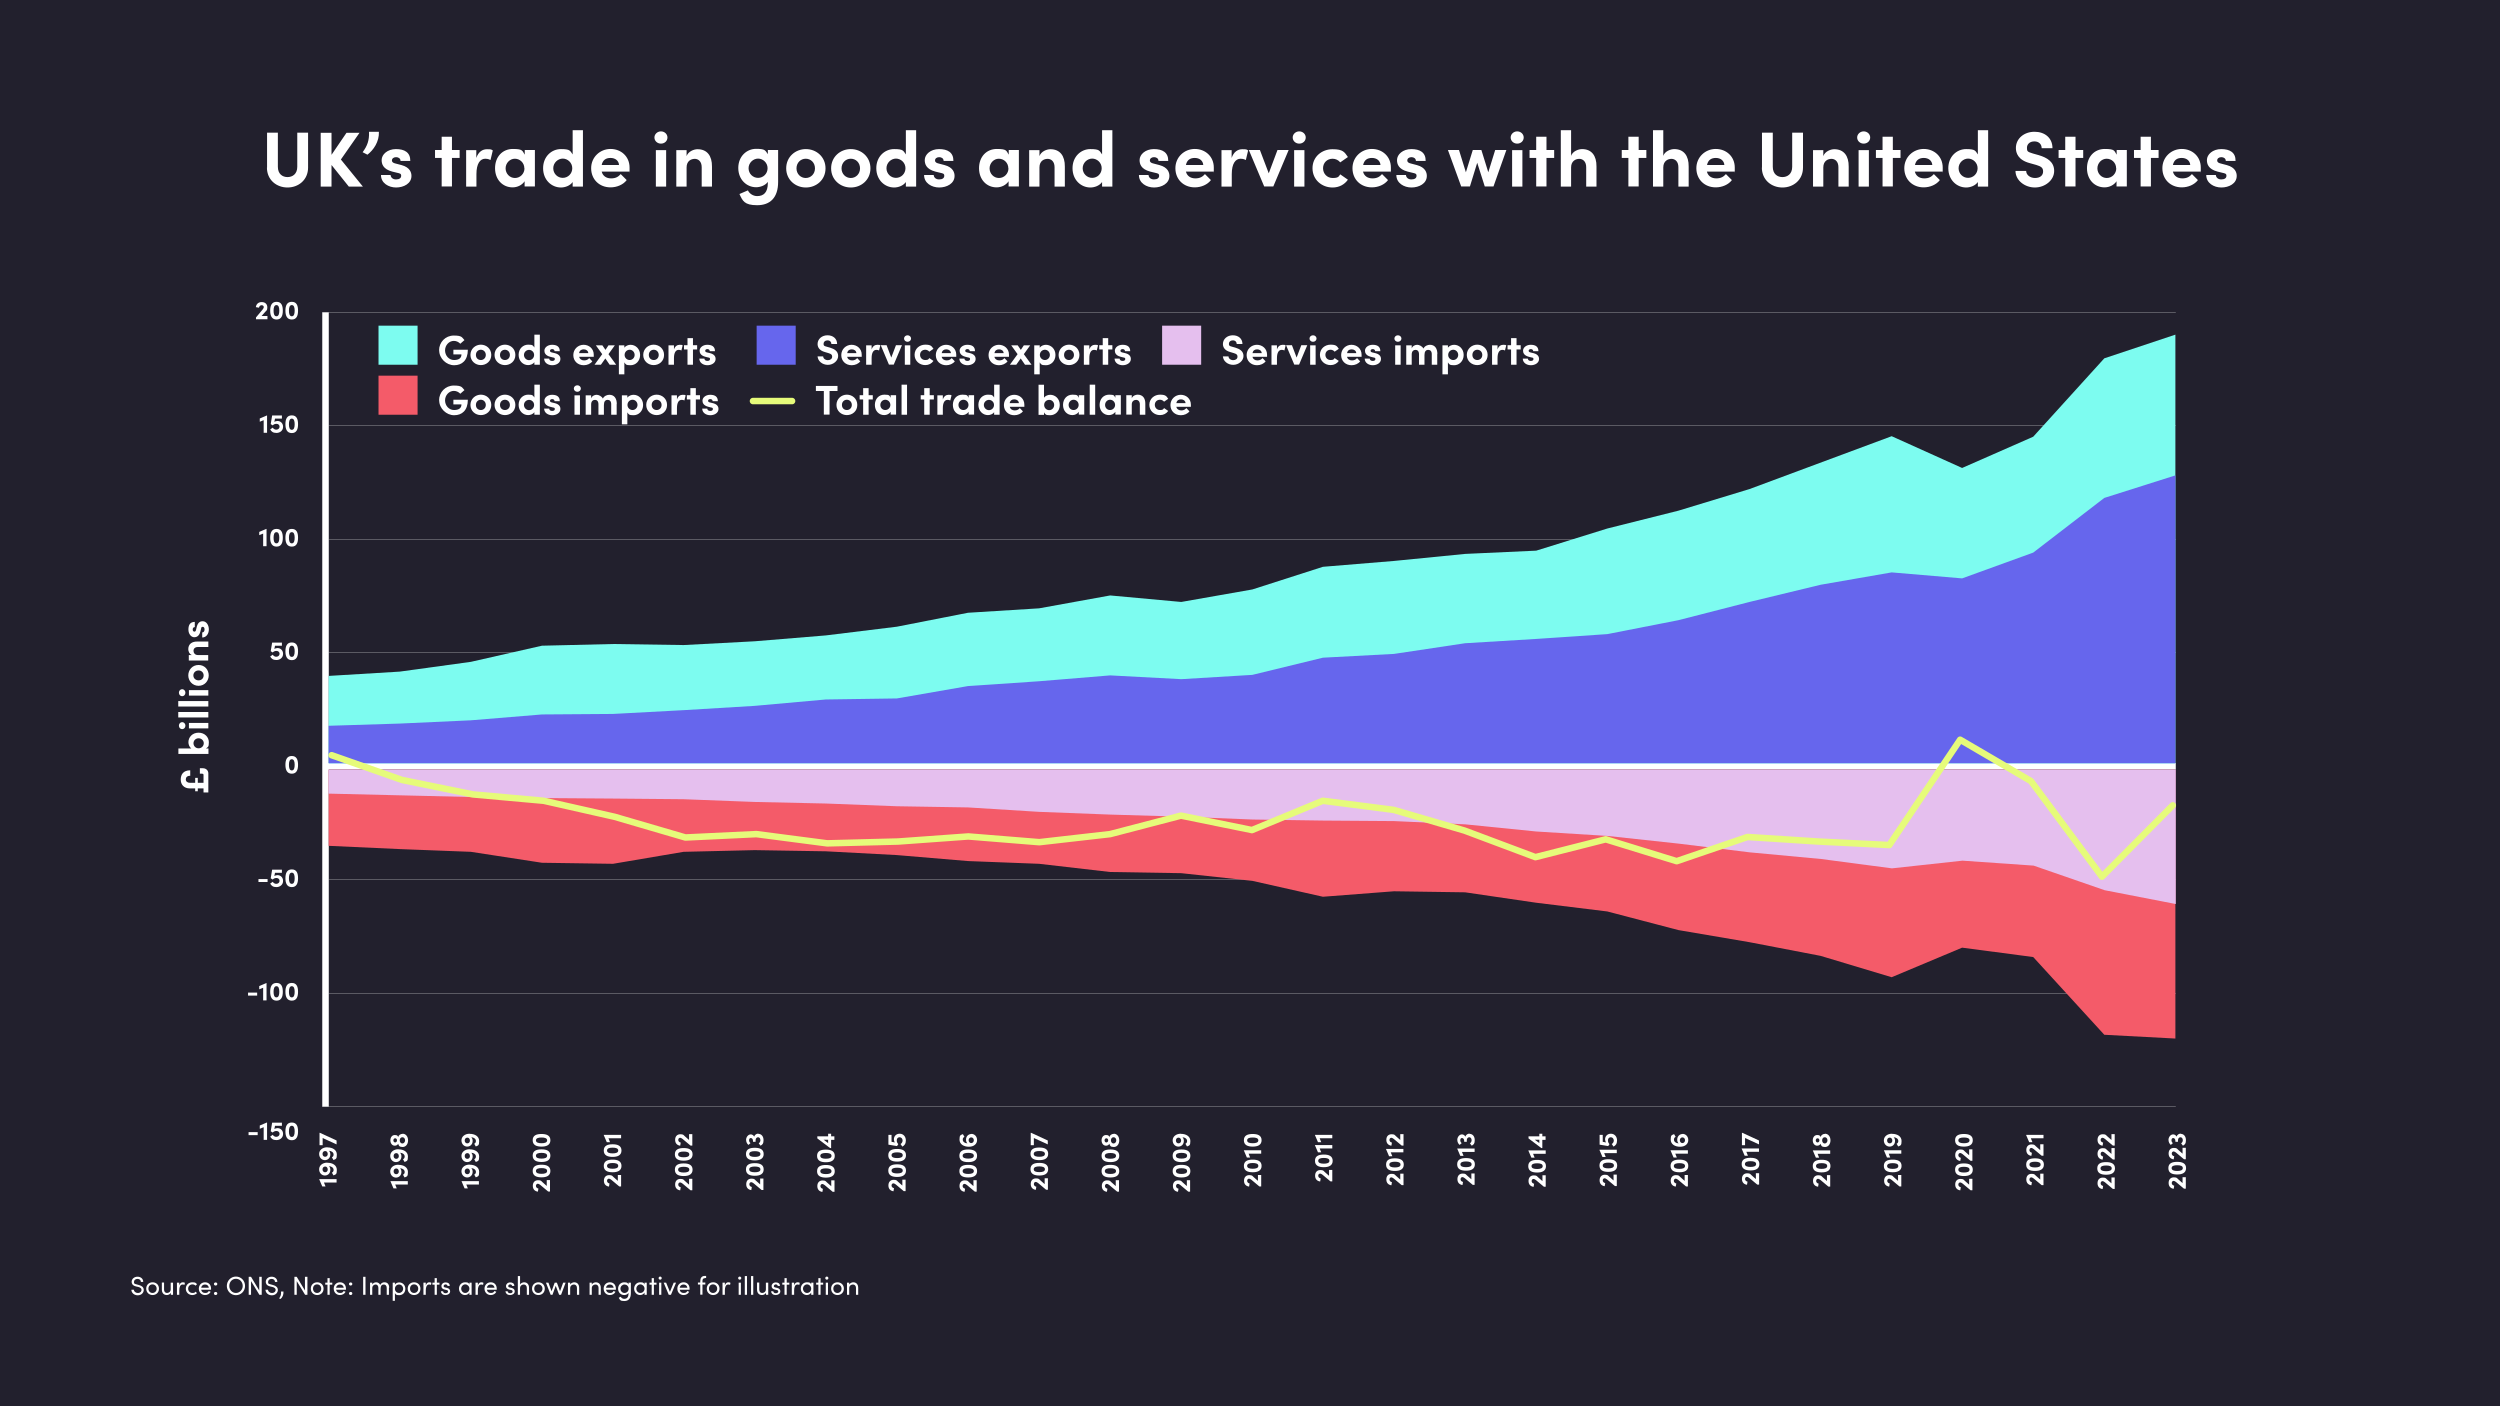 <svg xmlns="http://www.w3.org/2000/svg" id="Layer_1" version="1.1" viewBox="0 0 1920 1080"><rect x="0" y="0" width="1920" height="1080" fill="#333333" stroke="none"/><defs><clipPath id="clippath"><path d="M0 0h1920v1080H0z" class="st0"/></clipPath><clipPath id="clippath-1"><path d="M0 0h1920v1080H0z" class="st0"/></clipPath><clipPath id="clippath-2"><path d="M-9-8h1938v1089H-9z" class="st0"/></clipPath><clipPath id="clippath-3"><path d="M0 0h1920v1080H0z" class="st0"/></clipPath><style>.st0,.st1,.st2,.st3,.st4,.st5,.st6,.st7{fill:none}.st1{stroke:#e5bfee}.st1,.st2,.st5,.st6,.st7{stroke-linejoin:round}.st1,.st5,.st6,.st7{stroke-width:30px}.st8{fill:#6666ed}.st2{stroke:#e6fb7a;stroke-linecap:round}.st2,.st3{stroke-width:5px}.st3,.st4{stroke:#fff;stroke-miterlimit:10}.st9{fill:#f45b69}.st10{clip-path:url(#clippath-1)}.st11{clip-path:url(#clippath-3)}.st12{clip-path:url(#clippath-2)}.st13{fill:#fff}.st4{stroke-width:.2px}.st5{stroke:#6666ed}.st14{fill:#22202d}.st15{opacity:.7}.st16{fill:#7dfcf0}.st6{stroke:#f45b69}.st7{stroke:#7dfcf0}.st17{clip-path:url(#clippath)}.st18{fill:#e5bfee}</style></defs><g class="st17"><g class="st10"><g class="st15"><g class="st12"><path d="M0 0h1920v1080H0z"/></g></g></g><g class="st11"><path d="M-27.3-15h1959.7c3.1 0 5.7 2.5 5.7 5.7v1148.7c0 3.1-2.5 5.7-5.7 5.7H-27.3c-3.1 0-5.7-2.5-5.7-5.7V-9.3c0-3.1 2.5-5.7 5.7-5.7Z" class="st14"/></g><g><path d="M205.1 128.7v-26.8h8.3v26.2c0 5.6 3.6 7.9 7.4 7.9s7.5-2.3 7.5-7.9v-26.2h8.3v26.8c0 9.5-7.4 15.3-15.8 15.3s-15.8-5.8-15.8-15.3ZM278.7 143.3h-10.8l-13.3-16.6v16.6h-8.3V102h8.3v16.9l11.5-16.9h10l-14.3 20.5 16.9 20.8ZM278.5 116.9c3.6-4.9 5.2-9.1 4.9-15.7h7.6c.3 7.6-4.1 14-8.8 17.6l-3.7-1.9ZM292.6 134.4h7.4c0 1.6 1.4 3.4 4.1 3.4s4-1.1 4-2.8-1-1.8-3.1-2.3l-3.7-.9c-7.2-1.9-8.2-5.9-8.2-8.9 0-4.3 4.5-8.4 11-8.4s11.1 2.5 11 9.1h-7.5c0-1.9-1.6-2.9-3.4-2.9s-3.2 1-3.2 2.5 1.2 2 2.8 2.4l4.6 1.2c6.7 1.8 7.6 6 7.6 8.3 0 5.9-6 8.9-11.8 8.9s-11.6-3.4-11.6-9.5ZM353 115.2v6.1h-5.9v21.9h-7.9v-21.9h-5.1v-6.1h5.1V105h7.9v10.2h5.9ZM378.5 115.4l-1.8 7.5c-1.7-.9-3.1-1-4-1-4 0-6.8 3.8-6.8 11.8v9.6H358v-28h7.8v6c1.6-4.7 4.7-6.7 8.2-6.7s3.2.2 4.4.9ZM402.9 115.2h7.9v28h-7.9v-4c-1.9 2.9-5.5 4.7-9.2 4.7-7.7 0-13.5-6-13.5-14.7s5.6-14.8 13.7-14.8 7.2 1.6 9.1 4.4v-3.7Zm-.2 14.1c0-4.3-3.4-7.4-7.3-7.4s-7.1 3.4-7.1 7.4 3.1 7.4 7.2 7.4 7.3-3.4 7.3-7.4ZM439.8 100h7.9v43.3h-7.9v-3.5c-2 2.9-5.9 4.2-9 4.2-7.2 0-13.7-5.8-13.7-14.8s6.5-14.7 13.7-14.7 7 1.3 9 4.1V99.9Zm-.3 29.2c0-4.3-3.6-7.4-7.3-7.4s-7.3 3.2-7.3 7.4 3.3 7.4 7.3 7.4 7.3-3.2 7.3-7.4ZM483.2 131.8h-21.1c.8 3.3 3.5 5.2 7.2 5.2s5.6-1.3 7.4-3.3l4.6 4.6c-2.6 3.5-7.5 5.6-12.4 5.6-8.6 0-14.9-6.1-14.9-14.7s6.9-14.8 14.9-14.8 14.6 5.7 14.6 14.3 0 1.7-.2 3Zm-7.8-5.1c-.2-3.3-2.9-5.4-6.5-5.4s-6 1.6-6.8 5.4h13.3ZM502.6 105.6c0-2.6 2.3-4.7 5-4.7s5 2 5 4.7-2.2 4.7-5 4.7-5-2.1-5-4.7Zm1.1 37.7v-28h7.9v28h-7.9ZM546.8 127.9v15.4h-7.9v-14.9c0-4.4-2.6-6.4-5.3-6.4s-6.3 1.5-6.3 6.6v14.7h-7.9v-28h7.9v4.6c1.3-3.7 5.7-5.3 8.4-5.3 7.3 0 11.2 5 11.1 13.4ZM589.7 115.2h7.9v24.5c0 12.2-6.2 17.9-16.1 17.9s-11.2-3.4-13.6-8.6l6.5-2.8c1.2 2.6 4.1 4.4 7.1 4.4 5 0 8.2-2.8 8.2-10.1v-.8c-2 2.8-5.9 4.1-9 4.1-7.2 0-13.7-5.8-13.7-14.8s6.5-14.7 13.7-14.7 7 1.3 9 4.1V115Zm-.2 14c0-4.3-3.6-7.4-7.3-7.4s-7.3 3.2-7.3 7.4 3.3 7.4 7.3 7.4 7.3-3.2 7.3-7.4ZM603.8 129.3c0-8.9 7.1-14.8 15.1-14.8s15.1 5.9 15.1 14.8-7.1 14.7-15.1 14.7-15.1-5.9-15.1-14.7Zm22.1 0c0-4.4-3.2-7.4-7.1-7.4s-7.1 3.1-7.1 7.4 3.2 7.4 7.1 7.4 7.1-3.1 7.1-7.4ZM638.3 129.3c0-8.9 7.1-14.8 15.1-14.8s15.1 5.9 15.1 14.8-7.1 14.7-15.1 14.7-15.1-5.9-15.1-14.7Zm22.2 0c0-4.4-3.2-7.4-7.1-7.4s-7.1 3.1-7.1 7.4 3.2 7.4 7.1 7.4 7.1-3.1 7.1-7.4ZM695.7 100h7.9v43.3h-7.9v-3.5c-2 2.9-5.9 4.2-9 4.2-7.2 0-13.7-5.8-13.7-14.8s6.5-14.7 13.7-14.7 7 1.3 9 4.1V99.9Zm-.3 29.2c0-4.3-3.6-7.4-7.3-7.4s-7.3 3.2-7.3 7.4 3.3 7.4 7.3 7.4 7.3-3.2 7.3-7.4ZM709.7 134.4h7.4c0 1.6 1.4 3.4 4.1 3.4s4-1.1 4-2.8-1-1.8-3.1-2.3l-3.7-.9c-7.2-1.9-8.2-5.9-8.2-8.9 0-4.3 4.5-8.4 11-8.4s11.1 2.5 11 9.1h-7.5c0-1.9-1.6-2.9-3.4-2.9s-3.2 1-3.2 2.5 1.2 2 2.8 2.4l4.6 1.2c6.7 1.8 7.6 6 7.6 8.3 0 5.9-6 8.9-11.8 8.9s-11.6-3.4-11.6-9.5ZM774.6 115.2h7.9v28h-7.9v-4c-1.9 2.9-5.5 4.7-9.2 4.7-7.7 0-13.5-6-13.5-14.7s5.6-14.8 13.7-14.8 7.2 1.6 9.1 4.4v-3.7Zm-.2 14.1c0-4.3-3.4-7.4-7.3-7.4s-7.1 3.4-7.1 7.4 3.1 7.4 7.2 7.4 7.3-3.4 7.3-7.4ZM817.8 127.9v15.4h-7.9v-14.9c0-4.4-2.6-6.4-5.3-6.4s-6.3 1.5-6.3 6.6v14.7h-7.9v-28h7.9v4.6c1.3-3.7 5.7-5.3 8.4-5.3 7.3 0 11.2 5 11.1 13.4ZM846.4 100h7.9v43.3h-7.9v-3.5c-2 2.9-5.9 4.2-9 4.2-7.2 0-13.7-5.8-13.7-14.8s6.5-14.7 13.7-14.7 7 1.3 9 4.1V99.9Zm-.3 29.2c0-4.3-3.6-7.4-7.3-7.4s-7.3 3.2-7.3 7.4 3.3 7.4 7.3 7.4 7.3-3.2 7.3-7.4ZM874.7 134.4h7.4c0 1.6 1.4 3.4 4.1 3.4s4-1.1 4-2.8-1-1.8-3.1-2.3l-3.7-.9c-7.2-1.9-8.2-5.9-8.2-8.9 0-4.3 4.5-8.4 11-8.4s11.1 2.5 11 9.1h-7.5c0-1.9-1.6-2.9-3.4-2.9s-3.2 1-3.2 2.5 1.2 2 2.8 2.4l4.6 1.2c6.7 1.8 7.6 6 7.6 8.3 0 5.9-6 8.9-11.8 8.9s-11.6-3.4-11.6-9.5ZM931.9 131.8h-21.1c.8 3.3 3.5 5.2 7.2 5.2s5.6-1.3 7.4-3.3l4.6 4.6c-2.6 3.5-7.5 5.6-12.4 5.6-8.6 0-14.9-6.1-14.9-14.7s6.9-14.8 14.9-14.8 14.6 5.7 14.6 14.3 0 1.7-.2 3Zm-7.8-5.1c-.2-3.3-2.9-5.4-6.5-5.4s-6 1.6-6.8 5.4h13.3ZM958.6 115.4l-1.8 7.5c-1.7-.9-3.1-1-4-1-4 0-6.8 3.8-6.8 11.8v9.6h-7.9v-28h7.8v6c1.6-4.7 4.7-6.7 8.2-6.7s3.2.2 4.4.9ZM981.1 115.2h8.6l-11.8 28h-7l-11.8-28h8.5l6.8 17.9 6.7-17.9ZM992.8 105.6c0-2.6 2.3-4.7 5-4.7s5 2 5 4.7-2.2 4.7-5 4.7-5-2.1-5-4.7Zm1.1 37.7v-28h7.9v28h-7.9ZM1008 129.2c0-8.9 7.2-14.6 15.4-14.6s9.2 2.3 11.8 6l-5.9 4.1c-1.3-1.7-3.6-2.8-5.8-2.8-4.4 0-7.4 3.2-7.4 7.3s3 7.5 7.4 7.5 4.6-1.1 5.8-2.8l5.9 4.1c-2.6 3.7-6.7 6-11.8 6-8.2 0-15.4-5.9-15.4-14.8ZM1067.9 131.8h-21.1c.8 3.3 3.5 5.2 7.2 5.2s5.6-1.3 7.4-3.3l4.6 4.6c-2.6 3.5-7.5 5.6-12.4 5.6-8.6 0-14.9-6.1-14.9-14.7s6.9-14.8 14.9-14.8 14.6 5.7 14.6 14.3 0 1.7-.2 3Zm-7.7-5.1c-.2-3.3-2.9-5.4-6.5-5.4s-6 1.6-6.8 5.4h13.3ZM1072.4 134.4h7.4c0 1.6 1.4 3.4 4.1 3.4s4-1.1 4-2.8-1-1.8-3.1-2.3l-3.7-.9c-7.2-1.9-8.2-5.9-8.2-8.9 0-4.3 4.5-8.4 11-8.4s11.1 2.5 11 9.1h-7.5c0-1.9-1.6-2.9-3.4-2.9s-3.2 1-3.2 2.5 1.2 2 2.8 2.4l4.6 1.2c6.7 1.8 7.6 6 7.6 8.3 0 5.9-6 8.9-11.8 8.9s-11.6-3.4-11.6-9.5ZM1148.4 115.2h8.5l-9.9 28h-6.7l-5.8-18.2-5.6 18.2h-6.7l-10.2-28h8.5l5.3 17.1 5.3-17.1h6.6l5.3 17.1 5.3-17.1ZM1160.2 105.6c0-2.6 2.3-4.7 5-4.7s5 2 5 4.7-2.2 4.7-5 4.7-5-2.1-5-4.7Zm1.1 37.7v-28h7.9v28h-7.9ZM1193.6 115.2v6.1h-5.9v21.9h-7.9v-21.9h-5.1v-6.1h5.1V105h7.9v10.2h5.9ZM1226.1 127.9v15.4h-7.9v-14.9c0-4.4-2.6-6.4-5.3-6.4s-6.3 1.6-6.3 6.6v14.7h-7.9V100h7.9v19.7c1.2-3.6 5.7-5.2 8.4-5.2 7.3 0 11.2 5 11.1 13.4ZM1264.4 115.2v6.1h-5.9v21.9h-7.9v-21.9h-5.1v-6.1h5.1V105h7.9v10.2h5.9ZM1296.9 127.9v15.4h-7.9v-14.9c0-4.4-2.6-6.4-5.3-6.4s-6.3 1.6-6.3 6.6v14.7h-7.9V100h7.9v19.7c1.2-3.6 5.7-5.2 8.4-5.2 7.3 0 11.2 5 11.1 13.4ZM1332 131.8h-21.1c.8 3.3 3.5 5.2 7.2 5.2s5.6-1.3 7.4-3.3l4.6 4.6c-2.6 3.5-7.5 5.6-12.4 5.6-8.6 0-14.9-6.1-14.9-14.7s6.9-14.8 14.9-14.8 14.6 5.7 14.6 14.3 0 1.7-.2 3Zm-7.7-5.1c-.2-3.3-2.9-5.4-6.5-5.4s-6 1.6-6.8 5.4h13.3ZM1353.2 128.7v-26.8h8.3v26.2c0 5.6 3.6 7.9 7.4 7.9s7.5-2.3 7.5-7.9v-26.2h8.3v26.8c0 9.5-7.4 15.3-15.8 15.3s-15.8-5.8-15.8-15.3ZM1419.8 127.9v15.4h-7.9v-14.9c0-4.4-2.6-6.4-5.3-6.4s-6.3 1.5-6.3 6.6v14.7h-7.9v-28h7.9v4.6c1.3-3.7 5.7-5.3 8.4-5.3 7.3 0 11.2 5 11.1 13.4ZM1426.3 105.6c0-2.6 2.3-4.7 5-4.7s5 2 5 4.7-2.2 4.7-5 4.7-5-2.1-5-4.7Zm1.1 37.7v-28h7.9v28h-7.9ZM1459.6 115.2v6.1h-5.9v21.9h-7.9v-21.9h-5.1v-6.1h5.1V105h7.9v10.2h5.9ZM1491.7 131.8h-21.1c.8 3.3 3.5 5.2 7.2 5.2s5.6-1.3 7.4-3.3l4.6 4.6c-2.6 3.5-7.5 5.6-12.4 5.6-8.6 0-14.9-6.1-14.9-14.7s6.9-14.8 14.9-14.8 14.6 5.7 14.6 14.3 0 1.7-.2 3Zm-7.7-5.1c-.2-3.3-2.9-5.4-6.5-5.4s-6 1.6-6.8 5.4h13.3ZM1519 100h7.9v43.3h-7.9v-3.5c-2 2.9-5.9 4.2-9 4.2-7.2 0-13.7-5.8-13.7-14.8s6.5-14.7 13.7-14.7 7 1.3 9 4.1V99.9Zm-.2 29.2c0-4.3-3.6-7.4-7.3-7.4s-7.3 3.2-7.3 7.4 3.3 7.4 7.3 7.4 7.3-3.2 7.3-7.4ZM1547.8 131.3h8.3c0 2.9 2.9 5.4 6.8 5.4s6.2-2 6.2-5-1.7-3.9-5.2-5l-5-1.4c-9.1-2.4-10.7-7.9-10.7-11.6 0-7.4 6.4-12.5 14.3-12.5s13.8 4.7 13.8 12.6h-8.3c0-2.9-2-5.2-5.6-5.2s-5.7 2.2-5.7 4.9.3 3.1 4.6 4.4l4.6 1.3c6.2 1.9 11.7 5 11.7 12.1s-7 12.7-14.8 12.7-14.9-5.5-14.9-12.7ZM1599.9 115.2v6.1h-5.9v21.9h-7.9v-21.9h-5.1v-6.1h5.1V105h7.9v10.2h5.9ZM1625.5 115.2h7.9v28h-7.9v-4c-1.9 2.9-5.5 4.7-9.2 4.7-7.7 0-13.5-6-13.5-14.7s5.6-14.8 13.7-14.8 7.2 1.6 9.1 4.4v-3.7Zm-.3 14.1c0-4.3-3.4-7.4-7.3-7.4s-7.1 3.4-7.1 7.4 3.1 7.4 7.2 7.4 7.3-3.4 7.3-7.4ZM1657.8 115.2v6.1h-5.9v21.9h-7.9v-21.9h-5.1v-6.1h5.1V105h7.9v10.2h5.9ZM1689.9 131.8h-21.1c.8 3.3 3.5 5.2 7.2 5.2s5.6-1.3 7.4-3.3l4.6 4.6c-2.6 3.5-7.5 5.6-12.4 5.6-8.6 0-14.9-6.1-14.9-14.7s6.9-14.8 14.9-14.8 14.6 5.7 14.6 14.3 0 1.7-.2 3Zm-7.8-5.1c-.2-3.3-2.9-5.4-6.5-5.4s-6 1.6-6.8 5.4h13.3ZM1694.4 134.4h7.4c0 1.6 1.4 3.4 4.1 3.4s4-1.1 4-2.8-1-1.8-3.1-2.3l-3.7-.9c-7.2-1.9-8.2-5.9-8.2-8.9 0-4.3 4.5-8.4 11-8.4s11.1 2.5 11 9.1h-7.5c0-1.9-1.6-2.9-3.4-2.9s-3.2 1-3.2 2.5 1.2 2 2.8 2.4l4.6 1.2c6.7 1.8 7.6 6 7.6 8.3 0 5.9-6 8.9-11.8 8.9s-11.6-3.4-11.6-9.5Z" class="st13"/></g><path d="M247.5 239.8h55.1M302.6 239.8h52.7M355.3 239.8h52.6M407.9 239.8h52.6M460.5 239.8h52.6M513.1 239.8h52.7M565.8 239.8h52.6M618.4 239.8H671M671 239.8h52.7M723.7 239.8h52.6M776.3 239.8h52.6M828.9 239.8h52.7M881.6 239.8h52.6M934.2 239.8h52.6M986.8 239.8h52.6M1039.4 239.8h52.7M1092.1 239.8h52.6M1144.7 239.8h52.6M1197.3 239.8h52.7M1250 239.8h52.6M1302.6 239.8h52.6M1355.2 239.8h52.7M1407.9 239.8h52.6M1460.5 239.8h52.6M1513.1 239.8h52.6M1565.7 239.8h52.7M1618.4 239.8h52.6M252.5 326.9h50.1M302.6 326.9h52.7M355.3 326.9h52.6M407.9 326.9h52.6M460.5 326.9h52.6M513.1 326.9h52.7M565.8 326.9h52.6M618.4 326.9H671M671 326.9h52.7M723.7 326.9h52.6M776.3 326.9h52.6M828.9 326.9h52.7M881.6 326.9h52.6M934.2 326.9h52.6M986.8 326.9h52.6M1039.4 326.9h52.7M1092.1 326.9h52.6M1144.7 326.9h52.6M1197.3 326.9h52.7M1250 326.9h52.6M1302.6 326.9h52.6M1355.2 326.9h52.7M1407.9 326.9h52.6M1460.5 326.9h52.6M1513.1 326.9h52.6M1565.7 326.9h52.7M1618.4 326.9h52.6M252.5 414.1h50.1M302.6 414.1h52.7M355.3 414.1h52.6M407.9 414.1h52.6M460.5 414.1h52.6M513.1 414.1h52.7M565.8 414.1h52.6M618.4 414.1H671M671 414.1h52.7M723.7 414.1h52.6M776.3 414.1h52.6M828.9 414.1h52.7M881.6 414.1h52.6M934.2 414.1h52.6M986.8 414.1h52.6M1039.4 414.1h52.7M1092.1 414.1h52.6M1144.7 414.1h52.6M1197.3 414.1h52.7M1250 414.1h52.6M1302.6 414.1h52.6M1355.2 414.1h52.7M1407.9 414.1h52.6M1460.5 414.1h52.6M1513.1 414.1h52.6M1565.7 414.1h52.7M1618.4 414.1h52.6M252.5 501.3h50.1M302.6 501.3h52.7M355.3 501.3h52.6M407.9 501.3h52.6M460.5 501.3h52.6M513.1 501.3h52.7M565.8 501.3h52.6M618.4 501.3H671M671 501.3h52.7M723.7 501.3h52.6M776.3 501.3h52.6M828.9 501.3h52.7M881.6 501.3h52.6M934.2 501.3h52.6M986.8 501.3h52.6M1039.4 501.3h52.7M1092.1 501.3h52.6M1144.7 501.3h52.6M1197.3 501.3h52.7M1250 501.3h52.6M1302.6 501.3h52.6M1355.2 501.3h52.7M1407.9 501.3h52.6M1460.5 501.3h52.6M1513.1 501.3h52.6M1565.7 501.3h52.7M1618.4 501.3h52.6M252.5 675.6h50.1M302.6 675.6h52.7M355.3 675.6h52.6M407.9 675.6h52.6M460.5 675.6h52.6M513.1 675.6h52.7M565.8 675.6h52.6M618.4 675.6H671M671 675.6h52.7M723.7 675.6h52.6M776.3 675.6h52.6M828.9 675.6h52.7M881.6 675.6h52.6M934.2 675.6h52.6M986.8 675.6h52.6M1039.4 675.6h52.7M1092.1 675.6h52.6M1144.7 675.6h52.6M1197.3 675.6h52.7M1250 675.6h52.6M1302.6 675.6h52.6M1355.2 675.6h52.7M1407.9 675.6h52.6M1460.5 675.6h52.6M1513.1 675.6h52.6M1565.7 675.6h52.7M1618.4 675.6h52.6M252.5 762.8h50.1M302.6 762.8h52.7M355.3 762.8h52.6M407.9 762.8h52.6M460.5 762.8h52.6M513.1 762.8h52.7M565.8 762.8h52.6M618.4 762.8H671M671 762.8h52.7M723.7 762.8h52.6M776.3 762.8h52.6M828.9 762.8h52.7M881.6 762.8h52.6M934.2 762.8h52.6M986.8 762.8h52.6M1039.4 762.8h52.7M1092.1 762.8h52.6M1144.7 762.8h52.6M1197.3 762.8h52.7M1250 762.8h52.6M1302.6 762.8h52.6M1355.2 762.8h52.7M1407.9 762.8h52.6M1460.5 762.8h52.6M1513.1 762.8h52.6M1565.7 762.8h52.7M1618.4 762.8h52.6M247.5 850h55.1M302.6 850h52.7M355.3 850h52.6M407.9 850h52.6M460.5 850h52.6M513.1 850h52.7M565.8 850h52.6M618.4 850H671M671 850h52.7M723.7 850h52.6M776.3 850h52.6M828.9 850h52.7M881.6 850h52.6M934.2 850h52.6M986.8 850h52.6M1039.4 850h52.7M1092.1 850h52.6M1144.7 850h52.6M1197.3 850h52.7M1250 850h52.6M1302.6 850h52.6M1355.2 850h52.7M1407.9 850h52.6M1460.5 850h52.6M1513.1 850h52.6M1565.7 850h52.7M1618.4 850h52.6" class="st4"/><path d="M250 326.9v-87M250 414.1v-87.2M250 501.3v-87.2M250 586v-84.7M250 675.6V591M250 762.8v-87.2M250 849.9v-87.1M247.5 588.5h55.1M302.6 588.5h52.7M355.3 588.5h52.6M407.9 588.5h52.6M460.5 588.5h52.6M513.1 588.5h52.7M565.8 588.5h52.6M618.4 588.5H671M671 588.5h52.7M723.7 588.5h52.6M776.3 588.5h52.6M828.9 588.5h52.7M881.6 588.5h52.6M934.2 588.5h52.6M986.8 588.5h52.6M1039.4 588.5h52.7M1092.1 588.5h52.6M1144.7 588.5h52.6M1197.3 588.5h52.7M1250 588.5h52.6M1302.6 588.5h52.6M1355.2 588.5h52.7M1407.9 588.5h52.6M1460.5 588.5h52.6M1513.1 588.5h52.6M1565.7 588.5h52.7M1618.4 588.5h52.6" class="st3"/><g><path d="M153.5 594.2V590h2.3c2.4 0 4.2 1.7 4.2 3.9v14.7h-3.7v-3.1h-4.4v2.2h-2v-2.2h-4.1c-4.5 0-7-2.9-7-6.8s2-7.1 7.3-7.1v4.2c-2.4 0-3.4 1.2-3.4 2.8s1.3 2.6 3.2 2.6h4v-3.8h2v3.8h4.4v-6.1c0-.7-.5-.9-1.2-.9h-1.6ZM152.5 562.7c4.8 0 7.9 3.5 7.9 7.3s-.7 3.7-2.2 4.8h1.9v4.2H137v-4.2h9.9c-1.5-1.1-2.2-3.1-2.2-4.8 0-3.8 3-7.3 7.8-7.3Zm0 4.3c-2.2 0-3.9 1.7-3.9 3.8s1.6 3.9 3.9 3.9 4-1.8 4-3.9-1.8-3.8-4-3.8ZM139.9 560c-1.4 0-2.5-1.2-2.5-2.7s1.1-2.7 2.5-2.7 2.5 1.2 2.5 2.7-1.1 2.7-2.5 2.7Zm20.1-.6h-14.9v-4.2H160v4.2ZM160 551h-23.1v-4.2H160v4.2ZM160 542.6h-23.1v-4.2H160v4.2ZM139.9 534.7c-1.4 0-2.5-1.2-2.5-2.7s1.1-2.7 2.5-2.7 2.5 1.2 2.5 2.7-1.1 2.7-2.5 2.7Zm20.1-.5h-14.9V530H160v4.2ZM152.5 526.7c-4.7 0-7.9-3.8-7.9-8s3.1-8 7.9-8 7.8 3.8 7.8 8-3.1 8-7.8 8Zm0-11.8c-2.3 0-4 1.7-4 3.8s1.6 3.8 4 3.8 3.9-1.7 3.9-3.8-1.6-3.8-3.9-3.8ZM151.8 492.7h8.2v4.2h-8c-2.3 0-3.4 1.4-3.4 2.8s.8 3.4 3.5 3.4h7.8v4.2H145v-4.2h2.4c-2-.7-2.8-3-2.8-4.5 0-3.9 2.7-6 7.1-5.9ZM155.3 489.6v-3.9c.9 0 1.8-.7 1.8-2.2s-.6-2.1-1.5-2.1-1 .5-1.2 1.6l-.5 2c-1 3.8-3.2 4.4-4.7 4.4-2.3 0-4.5-2.4-4.5-5.9s1.3-5.9 4.9-5.9v4c-1 0-1.6.8-1.6 1.8s.5 1.7 1.3 1.7 1.1-.6 1.3-1.5l.6-2.5c1-3.6 3.2-4 4.4-4 3.1 0 4.8 3.2 4.8 6.3s-1.8 6.2-5.1 6.2Z" class="st13"/></g><g><path d="M200.8 242.7h4.6v2.5h-8.8v-1.4l5.1-6.1c.5-.7.9-1.3.9-1.8 0-.9-.7-1.5-1.7-1.5s-1.8.8-2 1.9l-2.4-.4c.3-2.3 1.8-3.9 4.5-3.9s4.3 1.6 4.3 4-.6 2.4-1.4 3.3l-3.1 3.5ZM207.5 238.6c0-3.8 1.1-6.8 4.9-6.8s4.8 3 4.8 6.8-1.1 6.8-4.8 6.8-4.9-3-4.9-6.8Zm7 0c0-2.4-.5-4.3-2.2-4.3s-2.2 1.9-2.2 4.3.5 4.3 2.2 4.3 2.2-1.9 2.2-4.3ZM219.2 238.6c0-3.8 1.1-6.8 4.9-6.8s4.8 3 4.8 6.8-1.1 6.8-4.8 6.8-4.9-3-4.9-6.8Zm7.1 0c0-2.4-.5-4.3-2.2-4.3s-2.2 1.9-2.2 4.3.5 4.3 2.2 4.3 2.2-1.9 2.2-4.3Z" class="st13"/></g><g><path d="M204.9 319.1h.2v13.3h-2.6v-9.7l-3 1.2v-2.5l5.4-2.3ZM217.4 327.8c0 2.9-2.4 4.7-5.1 4.7s-3.9-1.1-4.8-2.7l2-1.4c.4.9 1.6 1.6 2.6 1.6 1.5 0 2.6-1 2.6-2.3s-1-2.2-2.4-2.2-2.1.5-2.9 1.2l-1.5-1 1.1-6.6h7.5v2.4h-5.3l-.5 2.5c.6-.4 1.5-.7 2.4-.7 2.5 0 4.3 1.9 4.3 4.4ZM219.2 325.8c0-3.8 1.1-6.8 4.9-6.8s4.8 3 4.8 6.8-1.1 6.8-4.8 6.8-4.9-3-4.9-6.8Zm7.1 0c0-2.4-.5-4.3-2.2-4.3s-2.2 1.9-2.2 4.3.5 4.3 2.2 4.3 2.2-1.9 2.2-4.3Z" class="st13"/></g><g><path d="M204.5 406.2h.2v13.3h-2.6v-9.7l-3 1.2v-2.5l5.4-2.3ZM207.5 413c0-3.8 1.1-6.8 4.9-6.8s4.8 3 4.8 6.8-1.1 6.8-4.8 6.8-4.9-3-4.9-6.8Zm7 0c0-2.4-.5-4.3-2.2-4.3s-2.2 1.9-2.2 4.3.5 4.3 2.2 4.3 2.2-1.9 2.2-4.3ZM219.2 413c0-3.8 1.1-6.8 4.9-6.8s4.8 3 4.8 6.8-1.1 6.8-4.8 6.8-4.9-3-4.9-6.8Zm7.1 0c0-2.4-.5-4.3-2.2-4.3s-2.2 1.9-2.2 4.3.5 4.3 2.2 4.3 2.2-1.9 2.2-4.3Z" class="st13"/></g><g><path d="M217.4 502.2c0 2.9-2.4 4.7-5.1 4.7s-3.9-1.1-4.8-2.7l2-1.4c.4.9 1.6 1.6 2.6 1.6 1.5 0 2.6-1 2.6-2.3s-1-2.2-2.4-2.2-2.1.5-2.9 1.2l-1.5-1 1.1-6.6h7.5v2.4h-5.3l-.5 2.5c.6-.4 1.5-.7 2.4-.7 2.5 0 4.3 1.9 4.3 4.4ZM219.2 500.2c0-3.8 1.1-6.8 4.9-6.8s4.8 3 4.8 6.8-1.1 6.8-4.8 6.8-4.9-3-4.9-6.8Zm7.1 0c0-2.4-.5-4.3-2.2-4.3s-2.2 1.9-2.2 4.3.5 4.3 2.2 4.3 2.2-1.9 2.2-4.3Z" class="st13"/></g><path d="M219.2 587.4c0-3.8 1.1-6.8 4.9-6.8s4.8 3 4.8 6.8-1.1 6.8-4.8 6.8-4.9-3-4.9-6.8Zm7.1 0c0-2.4-.5-4.3-2.2-4.3s-2.2 1.9-2.2 4.3.5 4.3 2.2 4.3 2.2-1.9 2.2-4.3Z" class="st13"/><g><path d="M198.5 677.4v-2.3h7v2.3h-7ZM217.4 676.6c0 2.9-2.4 4.7-5.1 4.7s-3.9-1.1-4.8-2.7l2-1.4c.4.9 1.6 1.6 2.6 1.6 1.5 0 2.6-1 2.6-2.3s-1-2.2-2.4-2.2-2.1.5-2.9 1.2l-1.5-1 1.1-6.6h7.5v2.4h-5.3l-.5 2.5c.6-.4 1.5-.7 2.4-.7 2.5 0 4.3 1.9 4.3 4.4ZM219.2 674.5c0-3.8 1.1-6.8 4.9-6.8s4.8 3 4.8 6.8-1.1 6.8-4.8 6.8-4.9-3-4.9-6.8Zm7.1 0c0-2.4-.5-4.3-2.2-4.3s-2.2 1.9-2.2 4.3.5 4.3 2.2 4.3 2.2-1.9 2.2-4.3Z" class="st13"/></g><g><path d="M190.5 764.6v-2.3h7v2.3h-7ZM204.5 755h.2v13.3h-2.6v-9.7l-3 1.2v-2.5l5.4-2.3ZM207.5 761.7c0-3.8 1.1-6.8 4.9-6.8s4.8 3 4.8 6.8-1.1 6.8-4.8 6.8-4.9-3-4.9-6.8Zm7 0c0-2.4-.5-4.3-2.2-4.3s-2.2 1.9-2.2 4.3.5 4.3 2.2 4.3 2.2-1.9 2.2-4.3ZM219.2 761.7c0-3.8 1.1-6.8 4.9-6.8s4.8 3 4.8 6.8-1.1 6.8-4.8 6.8-4.9-3-4.9-6.8Zm7.1 0c0-2.4-.5-4.3-2.2-4.3s-2.2 1.9-2.2 4.3.5 4.3 2.2 4.3 2.2-1.9 2.2-4.3Z" class="st13"/></g><g><path d="M190.9 871.8v-2.3h7v2.3h-7ZM204.9 862.1h.2v13.3h-2.6v-9.7l-3 1.2v-2.5l5.4-2.3ZM217.4 870.9c0 2.9-2.4 4.7-5.1 4.7s-3.9-1.1-4.8-2.7l2-1.4c.4.9 1.6 1.6 2.6 1.6 1.5 0 2.6-1 2.6-2.3s-1-2.2-2.4-2.2-2.1.5-2.9 1.2l-1.5-1 1.1-6.6h7.5v2.4h-5.3l-.5 2.5c.6-.4 1.5-.7 2.4-.7 2.5 0 4.3 1.9 4.3 4.4ZM219.2 868.9c0-3.8 1.1-6.8 4.9-6.8s4.8 3 4.8 6.8-1.1 6.8-4.8 6.8-4.9-3-4.9-6.8Zm7.1 0c0-2.4-.5-4.3-2.2-4.3s-2.2 1.9-2.2 4.3.5 4.3 2.2 4.3 2.2-1.9 2.2-4.3Z" class="st13"/></g><g><path d="M245.2 905.8v-.2h13.3v2.6h-9.7l1.2 3h-2.5l-2.3-5.4ZM251.5 893c3.9 0 7.2 1.9 7.2 5.5s-.8 3.4-2.6 4.2l-1.2-2.1c.9-.4 1.3-1.2 1.3-2.1 0-1.6-1.5-2.8-3.6-2.9.7.6 1.1 1.6 1.1 2.8 0 2.7-1.9 4.4-4.2 4.4s-4.4-1.9-4.4-4.8 2.6-5.1 6.3-5.1Zm-1.8 2.9c-1.2 0-2 .9-2 2.2 0 1.3.8 2.2 2 2.2s2-.9 2-2.1c0-1.3-.8-2.3-1.9-2.3ZM251.5 881.2c3.9 0 7.2 1.9 7.2 5.5s-.8 3.4-2.6 4.2l-1.2-2.1c.9-.4 1.3-1.2 1.3-2.1 0-1.6-1.5-2.8-3.6-2.9.7.6 1.1 1.6 1.1 2.8 0 2.7-1.9 4.4-4.2 4.4s-4.4-1.9-4.4-4.8 2.6-5.1 6.3-5.1Zm-1.8 2.8c-1.2 0-2 .9-2 2.2 0 1.3.8 2.2 2 2.2s2-.9 2-2.1c0-1.3-.8-2.3-1.9-2.3ZM245.4 879.5V870h.3l12.8 5.9v3l-10.7-4.9v5.5h-2.4Z" class="st13"/></g><g><path d="M299.9 907.3v-.2h13.3v2.6h-9.7l1.2 3h-2.5l-2.3-5.4ZM306.1 894.6c3.9 0 7.2 1.9 7.2 5.5s-.8 3.4-2.6 4.2l-1.2-2.1c.9-.4 1.3-1.2 1.3-2.1 0-1.6-1.5-2.8-3.6-2.9.7.6 1.1 1.6 1.1 2.8 0 2.7-1.9 4.4-4.2 4.4s-4.4-1.9-4.4-4.8 2.6-5.1 6.3-5.1Zm-1.8 2.8c-1.2 0-2 .9-2 2.2 0 1.3.8 2.2 2 2.2s2-.9 2-2.1c0-1.3-.8-2.3-1.9-2.3ZM306.1 882.7c3.9 0 7.2 1.9 7.2 5.5s-.8 3.4-2.6 4.2l-1.2-2.1c.9-.4 1.3-1.2 1.3-2.1 0-1.6-1.5-2.8-3.6-2.9.7.6 1.1 1.6 1.1 2.8 0 2.7-1.9 4.4-4.2 4.4s-4.4-1.9-4.4-4.8 2.6-5.1 6.3-5.1Zm-1.8 2.9c-1.2 0-2 .9-2 2.2 0 1.3.8 2.2 2 2.2s2-.9 2-2.1c0-1.3-.8-2.3-1.9-2.3ZM309.2 870.7c2.5 0 4.2 2.2 4.2 5.1s-1.7 5.1-4.2 5.1-3-1-3.4-2.5c-.4.8-1.3 1.5-2.6 1.5-2 0-3.4-1.8-3.4-4.1s1.3-4.1 3.4-4.1 2.2.7 2.6 1.5c.4-1.4 1.8-2.4 3.4-2.4Zm-5.7 6.7c.8 0 1.4-.7 1.4-1.6s-.6-1.6-1.4-1.6-1.4.7-1.4 1.6.6 1.6 1.4 1.6Zm5.5-4c-1.2 0-2 1-2 2.4s.9 2.4 2 2.4 2.1-1 2.1-2.4-.9-2.4-2-2.4Z" class="st13"/></g><g><path d="M354.5 907.3v-.2h13.3v2.6h-9.7l1.2 3h-2.5l-2.3-5.4ZM360.8 894.5c3.9 0 7.2 1.9 7.2 5.5s-.8 3.4-2.6 4.2l-1.2-2.1c.9-.4 1.3-1.2 1.3-2.1 0-1.6-1.5-2.8-3.6-2.9.7.6 1.1 1.6 1.1 2.8 0 2.7-1.9 4.4-4.2 4.4s-4.4-1.9-4.4-4.8 2.6-5.1 6.3-5.1Zm-1.9 2.9c-1.2 0-2 .9-2 2.2 0 1.3.8 2.2 2 2.2s2-.9 2-2.1c0-1.3-.8-2.3-1.9-2.3ZM360.8 882.7c3.9 0 7.2 1.9 7.2 5.5s-.8 3.4-2.6 4.2l-1.2-2.1c.9-.4 1.3-1.2 1.3-2.1 0-1.6-1.5-2.8-3.6-2.9.7.6 1.1 1.6 1.1 2.8 0 2.7-1.9 4.4-4.2 4.4s-4.4-1.9-4.4-4.8 2.6-5.1 6.3-5.1Zm-1.9 2.9c-1.2 0-2 .9-2 2.2 0 1.3.8 2.2 2 2.2s2-.9 2-2.1c0-1.3-.8-2.3-1.9-2.3ZM360.8 870.8c3.9 0 7.2 1.9 7.2 5.5s-.8 3.4-2.6 4.2l-1.2-2.1c.9-.4 1.3-1.2 1.3-2.1 0-1.6-1.5-2.8-3.6-2.9.7.6 1.1 1.6 1.1 2.8 0 2.7-1.9 4.4-4.2 4.4s-4.4-1.9-4.4-4.8 2.6-5.1 6.3-5.1Zm-1.9 2.9c-1.2 0-2 .9-2 2.2 0 1.3.8 2.2 2 2.2s2-.9 2-2.1c0-1.3-.8-2.3-1.9-2.3Z" class="st13"/></g><g><path d="M419.9 910.9v-4.6h2.5v8.8H421l-6.1-5.1c-.7-.5-1.3-.9-1.8-.9-.9 0-1.5.7-1.5 1.7s.8 1.8 1.9 2l-.4 2.4c-2.3-.3-3.9-1.8-3.9-4.5s1.6-4.3 4-4.3 2.4.6 3.3 1.4l3.5 3.1ZM415.9 904.2c-3.8 0-6.8-1.1-6.8-4.9s3-4.8 6.8-4.8 6.8 1.1 6.8 4.8-3 4.9-6.8 4.9Zm0-7.1c-2.4 0-4.3.5-4.3 2.2s1.9 2.2 4.3 2.2 4.3-.5 4.3-2.2-1.9-2.2-4.3-2.2ZM415.9 892.4c-3.8 0-6.8-1.1-6.8-4.9s3-4.8 6.8-4.8 6.8 1.1 6.8 4.8-3 4.9-6.8 4.9Zm0-7c-2.4 0-4.3.5-4.3 2.2s1.9 2.2 4.3 2.2 4.3-.5 4.3-2.2-1.9-2.2-4.3-2.2ZM415.9 880.6c-3.8 0-6.8-1.1-6.8-4.9s3-4.8 6.8-4.8 6.8 1.1 6.8 4.8-3 4.9-6.8 4.9Zm0-7c-2.4 0-4.3.5-4.3 2.2s1.9 2.2 4.3 2.2 4.3-.5 4.3-2.2-1.9-2.2-4.3-2.2Z" class="st13"/></g><g><path d="M474.5 907v-4.6h2.5v8.8h-1.4l-6.1-5.1c-.7-.5-1.3-.9-1.8-.9-.9 0-1.5.7-1.5 1.7s.8 1.8 1.9 2l-.4 2.4c-2.3-.3-3.9-1.8-3.9-4.5s1.6-4.3 4-4.3 2.4.6 3.3 1.4l3.5 3.1ZM470.5 900.3c-3.8 0-6.8-1.1-6.8-4.9s3-4.8 6.8-4.8 6.8 1.1 6.8 4.8-3 4.9-6.8 4.9Zm0-7.1c-2.4 0-4.3.5-4.3 2.2s1.9 2.2 4.3 2.2 4.3-.5 4.3-2.2-1.9-2.2-4.3-2.2ZM470.5 888.5c-3.8 0-6.8-1.1-6.8-4.9s3-4.8 6.8-4.8 6.8 1.1 6.8 4.8-3 4.9-6.8 4.9Zm0-7.1c-2.4 0-4.3.5-4.3 2.2s1.9 2.2 4.3 2.2 4.3-.5 4.3-2.2-1.9-2.2-4.3-2.2ZM463.7 871.8v-.2H477v2.6h-9.7l1.2 3H466l-2.3-5.4Z" class="st13"/></g><g><path d="M529.2 909.9v-4.6h2.5v8.8h-1.4l-6.1-5.1c-.7-.5-1.3-.9-1.8-.9-.9 0-1.5.7-1.5 1.7s.8 1.8 1.9 2l-.4 2.4c-2.3-.3-3.9-1.8-3.9-4.5s1.6-4.3 4-4.3 2.4.6 3.3 1.4l3.5 3.1ZM525.1 903.2c-3.8 0-6.8-1.1-6.8-4.9s3-4.8 6.8-4.8 6.8 1.1 6.8 4.8-3 4.9-6.8 4.9Zm0-7.1c-2.4 0-4.3.5-4.3 2.2s1.9 2.2 4.3 2.2 4.3-.5 4.3-2.2-1.9-2.2-4.3-2.2ZM525.1 891.4c-3.8 0-6.8-1.1-6.8-4.9s3-4.8 6.8-4.8 6.8 1.1 6.8 4.8-3 4.9-6.8 4.9Zm0-7c-2.4 0-4.3.5-4.3 2.2s1.9 2.2 4.3 2.2 4.3-.5 4.3-2.2-1.9-2.2-4.3-2.2ZM529.2 875.6V871h2.5v8.8h-1.4l-6.1-5.1c-.7-.5-1.3-.9-1.8-.9-.9 0-1.5.7-1.5 1.7s.8 1.8 1.9 2l-.4 2.4c-2.3-.3-3.9-1.8-3.9-4.5s1.6-4.3 4-4.3 2.4.6 3.3 1.4l3.5 3.1Z" class="st13"/></g><g><path d="M583.8 909.7v-4.6h2.5v8.8h-1.4l-6.1-5.1c-.7-.5-1.3-.9-1.8-.9-.9 0-1.5.7-1.5 1.7s.8 1.8 1.9 2l-.4 2.4c-2.3-.3-3.9-1.8-3.9-4.5s1.6-4.3 4-4.3 2.4.6 3.3 1.4l3.5 3.1ZM579.7 903c-3.8 0-6.8-1.1-6.8-4.9s3-4.8 6.8-4.8 6.8 1.1 6.8 4.8-3 4.9-6.8 4.9Zm0-7.1c-2.4 0-4.3.5-4.3 2.2s1.9 2.2 4.3 2.2 4.3-.5 4.3-2.2-1.9-2.2-4.3-2.2ZM579.7 891.2c-3.8 0-6.8-1.1-6.8-4.9s3-4.8 6.8-4.8 6.8 1.1 6.8 4.8-3 4.9-6.8 4.9Zm0-7.1c-2.4 0-4.3.5-4.3 2.2s1.9 2.2 4.3 2.2 4.3-.5 4.3-2.2-1.9-2.2-4.3-2.2ZM582.4 870.8c2.4 0 4 2 4 4.8s-.8 3.4-2.3 4.3l-1.4-1.8c.8-.6 1.3-1.4 1.3-2.4 0-1.4-.8-2.3-1.8-2.3s-1.9.9-1.9 2.3v1.2h-2v-.7c0-1.4-.8-2.2-1.7-2.2-.8 0-1.3.7-1.3 1.7s.4 1.7 1.1 2.2l-1.6 1.4c-1.1-.9-1.8-2.3-1.8-4s1.4-4.1 3.6-4.1c1.1 0 2.1.7 2.6 1.7.5-1.4 1.7-2.3 3.3-2.3Z" class="st13"/></g><g><path d="M638.4 911.1v-4.6h2.5v8.8h-1.4l-6.1-5.1c-.7-.5-1.3-.9-1.8-.9-.9 0-1.5.7-1.5 1.7s.8 1.8 1.9 2l-.4 2.4c-2.3-.3-3.9-1.8-3.9-4.5s1.6-4.3 4-4.3 2.4.6 3.3 1.4l3.5 3.1ZM634.3 904.4c-3.8 0-6.8-1.1-6.8-4.9s3-4.8 6.8-4.8 6.8 1.1 6.8 4.8-3 4.9-6.8 4.9Zm0-7.1c-2.4 0-4.3.5-4.3 2.2s1.9 2.2 4.3 2.2 4.3-.5 4.3-2.2-1.9-2.2-4.3-2.2ZM634.3 892.6c-3.8 0-6.8-1.1-6.8-4.9s3-4.8 6.8-4.8 6.8 1.1 6.8 4.8-3 4.9-6.8 4.9Zm0-7.1c-2.4 0-4.3.5-4.3 2.2s1.9 2.2 4.3 2.2 4.3-.5 4.3-2.2-1.9-2.2-4.3-2.2ZM636 870.7h2.3v2h2.5v2.7h-2.5v6.3h-.8l-9.8-7.4v-1.6h8.3v-2Zm0 7.2v-2.6h-3.5l3.5 2.6Z" class="st13"/></g><g><path d="M693 910.6V906h2.5v8.8h-1.4l-6.1-5.1c-.7-.5-1.3-.9-1.8-.9-.9 0-1.5.7-1.5 1.7s.8 1.8 1.9 2l-.4 2.4c-2.3-.3-3.9-1.8-3.9-4.5s1.6-4.3 4-4.3 2.4.6 3.3 1.4l3.5 3.1ZM689 903.9c-3.8 0-6.8-1.1-6.8-4.9s3-4.8 6.8-4.8 6.8 1.1 6.8 4.8-3 4.9-6.8 4.9Zm0-7.1c-2.4 0-4.3.5-4.3 2.2s1.9 2.2 4.3 2.2 4.3-.5 4.3-2.2-1.9-2.2-4.3-2.2ZM689 892.1c-3.8 0-6.8-1.1-6.8-4.9s3-4.8 6.8-4.8 6.8 1.1 6.8 4.8-3 4.9-6.8 4.9Zm0-7.1c-2.4 0-4.3.5-4.3 2.2s1.9 2.2 4.3 2.2 4.3-.5 4.3-2.2-1.9-2.2-4.3-2.2ZM691 870.7c2.9 0 4.7 2.4 4.7 5.1s-1.1 3.9-2.7 4.8l-1.4-2c.9-.4 1.6-1.6 1.6-2.6 0-1.5-1-2.6-2.3-2.6s-2.2 1-2.2 2.4.5 2.1 1.2 2.9l-1 1.5-6.6-1.1v-7.5h2.4v5.3l2.5.5c-.4-.6-.7-1.5-.7-2.4 0-2.5 1.9-4.3 4.4-4.3Z" class="st13"/></g><g><path d="M747.6 911v-4.6h2.5v8.8h-1.4l-6.1-5.1c-.7-.5-1.3-.9-1.8-.9-.9 0-1.5.7-1.5 1.7s.8 1.8 1.9 2l-.4 2.4c-2.3-.3-3.9-1.8-3.9-4.5s1.6-4.3 4-4.3 2.4.6 3.3 1.4l3.5 3.1ZM743.6 904.3c-3.8 0-6.8-1.1-6.8-4.9s3-4.8 6.8-4.8 6.8 1.1 6.8 4.8-3 4.9-6.8 4.9Zm0-7.1c-2.4 0-4.3.5-4.3 2.2s1.9 2.2 4.3 2.2 4.3-.5 4.3-2.2-1.9-2.2-4.3-2.2ZM743.6 892.5c-3.8 0-6.8-1.1-6.8-4.9s3-4.8 6.8-4.8 6.8 1.1 6.8 4.8-3 4.9-6.8 4.9Zm0-7.1c-2.4 0-4.3.5-4.3 2.2s1.9 2.2 4.3 2.2 4.3-.5 4.3-2.2-1.9-2.2-4.3-2.2ZM745.9 870.8c2.5 0 4.5 1.9 4.5 4.8s-2.4 5.1-6.3 5.1-7.2-1.9-7.2-5.5.8-3.4 2.6-4.2l1.2 2.1c-.9.4-1.3 1.2-1.3 2.1 0 1.7 1.5 2.8 3.6 2.9-.7-.6-1.1-1.6-1.1-2.8 0-2.7 1.9-4.4 4.2-4.4Zm0 2.7c-1.1 0-1.9.9-2 2.1 0 1.3.8 2.2 1.9 2.3 1.2 0 2.1-.9 2.1-2.2 0-1.3-.9-2.2-2-2.2Z" class="st13"/></g><g><path d="M802.3 909.5v-4.6h2.5v8.8h-1.4l-6.1-5.1c-.7-.5-1.3-.9-1.8-.9-.9 0-1.5.7-1.5 1.7s.8 1.8 1.9 2l-.4 2.4c-2.3-.3-3.9-1.8-3.9-4.5s1.6-4.3 4-4.3 2.4.6 3.3 1.4l3.5 3.1ZM798.2 902.8c-3.8 0-6.8-1.1-6.8-4.9s3-4.8 6.8-4.8 6.8 1.1 6.8 4.8-3 4.9-6.8 4.9Zm0-7c-2.4 0-4.3.5-4.3 2.2s1.9 2.2 4.3 2.2 4.3-.5 4.3-2.2-1.9-2.2-4.3-2.2ZM798.2 891c-3.8 0-6.8-1.1-6.8-4.9s3-4.8 6.8-4.8 6.8 1.1 6.8 4.8-3 4.9-6.8 4.9Zm0-7c-2.4 0-4.3.5-4.3 2.2s1.9 2.2 4.3 2.2 4.3-.5 4.3-2.2-1.9-2.2-4.3-2.2ZM791.6 879.5V870h.3l12.8 5.9v3L794 874v5.5h-2.4Z" class="st13"/></g><g><path d="M856.9 911v-4.6h2.5v8.8H858l-6.1-5.1c-.7-.5-1.3-.9-1.8-.9-.9 0-1.5.7-1.5 1.7s.8 1.8 1.9 2l-.4 2.4c-2.3-.3-3.9-1.8-3.9-4.5s1.6-4.3 4-4.3 2.4.6 3.3 1.4l3.5 3.1ZM852.8 904.3c-3.8 0-6.8-1.1-6.8-4.9s3-4.8 6.8-4.8 6.8 1.1 6.8 4.8-3 4.9-6.8 4.9Zm0-7.1c-2.4 0-4.3.5-4.3 2.2s1.9 2.2 4.3 2.2 4.3-.5 4.3-2.2-1.9-2.2-4.3-2.2ZM852.8 892.5c-3.8 0-6.8-1.1-6.8-4.9s3-4.8 6.8-4.8 6.8 1.1 6.8 4.8-3 4.9-6.8 4.9Zm0-7c-2.4 0-4.3.5-4.3 2.2s1.9 2.2 4.3 2.2 4.3-.5 4.3-2.2-1.9-2.2-4.3-2.2ZM855.4 870.7c2.5 0 4.2 2.2 4.2 5.1s-1.7 5.1-4.2 5.1-3-1-3.4-2.5c-.4.8-1.3 1.5-2.6 1.5-2 0-3.4-1.8-3.4-4.1s1.3-4.1 3.4-4.1 2.2.7 2.6 1.5c.4-1.4 1.8-2.4 3.4-2.4Zm-5.7 6.7c.8 0 1.4-.7 1.4-1.6s-.6-1.6-1.4-1.6-1.4.7-1.4 1.6.6 1.6 1.4 1.6Zm5.5-4c-1.2 0-2 1-2 2.4s.9 2.4 2 2.4 2.1-1 2.1-2.4-.9-2.4-2-2.4Z" class="st13"/></g><g><path d="M911.5 911v-4.6h2.5v8.8h-1.4l-6.1-5.1c-.7-.5-1.3-.9-1.8-.9-.9 0-1.5.7-1.5 1.7s.8 1.8 1.9 2l-.4 2.4c-2.3-.3-3.9-1.8-3.9-4.5s1.6-4.3 4-4.3 2.4.6 3.3 1.4l3.5 3.1ZM907.4 904.3c-3.8 0-6.8-1.1-6.8-4.9s3-4.8 6.8-4.8 6.8 1.1 6.8 4.8-3 4.9-6.8 4.9Zm0-7.1c-2.4 0-4.3.5-4.3 2.2s1.9 2.2 4.3 2.2 4.3-.5 4.3-2.2-1.9-2.2-4.3-2.2ZM907.4 892.5c-3.8 0-6.8-1.1-6.8-4.9s3-4.8 6.8-4.8 6.8 1.1 6.8 4.8-3 4.9-6.8 4.9Zm0-7.1c-2.4 0-4.3.5-4.3 2.2s1.9 2.2 4.3 2.2 4.3-.5 4.3-2.2-1.9-2.2-4.3-2.2ZM907 870.8c3.9 0 7.2 1.9 7.2 5.5s-.8 3.4-2.6 4.2l-1.2-2.1c.9-.4 1.3-1.2 1.3-2.1 0-1.6-1.5-2.8-3.6-2.9.7.6 1.1 1.6 1.1 2.8 0 2.7-1.9 4.4-4.2 4.4s-4.4-1.9-4.4-4.8 2.6-5.1 6.3-5.1Zm-1.9 2.9c-1.2 0-2 .9-2 2.2 0 1.3.8 2.2 2 2.2s2-.9 2-2.1c0-1.3-.8-2.3-1.9-2.3Z" class="st13"/></g><g><path d="M966.1 907v-4.6h2.5v8.8h-1.4l-6.1-5.1c-.7-.5-1.3-.9-1.8-.9-.9 0-1.5.7-1.5 1.7s.8 1.8 1.9 2l-.4 2.4c-2.3-.3-3.9-1.8-3.9-4.5s1.6-4.3 4-4.3 2.4.6 3.3 1.4l3.5 3.1ZM962.1 900.3c-3.8 0-6.8-1.1-6.8-4.9s3-4.8 6.8-4.8 6.8 1.1 6.8 4.8-3 4.9-6.8 4.9Zm0-7.1c-2.4 0-4.3.5-4.3 2.2s1.9 2.2 4.3 2.2 4.3-.5 4.3-2.2-1.9-2.2-4.3-2.2ZM955.3 883.6v-.2h13.3v2.6h-9.7l1.2 3h-2.5l-2.3-5.4ZM962.1 880.6c-3.8 0-6.8-1.1-6.8-4.9s3-4.8 6.8-4.8 6.8 1.1 6.8 4.8-3 4.9-6.8 4.9Zm0-7c-2.4 0-4.3.5-4.3 2.2s1.9 2.2 4.3 2.2 4.3-.5 4.3-2.2-1.9-2.2-4.3-2.2Z" class="st13"/></g><g><path d="M1020.7 903.1v-4.6h2.5v8.8h-1.4l-6.1-5.1c-.7-.5-1.3-.9-1.8-.9-.9 0-1.5.7-1.5 1.7s.8 1.8 1.9 2l-.4 2.4c-2.3-.3-3.9-1.8-3.9-4.5s1.6-4.3 4-4.3 2.4.6 3.3 1.4l3.5 3.1ZM1016.7 896.4c-3.8 0-6.8-1.1-6.8-4.9s3-4.8 6.8-4.8 6.8 1.1 6.8 4.8-3 4.9-6.8 4.9Zm0-7.1c-2.4 0-4.3.5-4.3 2.2s1.9 2.2 4.3 2.2 4.3-.5 4.3-2.2-1.9-2.2-4.3-2.2ZM1009.9 879.6v-.2h13.3v2.6h-9.7l1.2 3h-2.5l-2.3-5.4ZM1009.9 871.8v-.2h13.3v2.6h-9.7l1.2 3h-2.5l-2.3-5.4Z" class="st13"/></g><g><path d="M1075.4 906v-4.6h2.5v8.8h-1.4l-6.1-5.1c-.7-.5-1.3-.9-1.8-.9-.9 0-1.5.7-1.5 1.7s.8 1.8 1.9 2l-.4 2.4c-2.3-.3-3.9-1.8-3.9-4.5s1.6-4.3 4-4.3 2.4.6 3.3 1.4l3.5 3.1ZM1071.3 899.3c-3.8 0-6.8-1.1-6.8-4.9s3-4.8 6.8-4.8 6.8 1.1 6.8 4.8-3 4.9-6.8 4.9Zm0-7.1c-2.4 0-4.3.5-4.3 2.2s1.9 2.2 4.3 2.2 4.3-.5 4.3-2.2-1.9-2.2-4.3-2.2ZM1064.5 882.6v-.2h13.3v2.6h-9.7l1.2 3h-2.5l-2.3-5.4ZM1075.4 875.6V871h2.5v8.8h-1.4l-6.1-5.1c-.7-.5-1.3-.9-1.8-.9-.9 0-1.5.7-1.5 1.7s.8 1.8 1.9 2l-.4 2.4c-2.3-.3-3.9-1.8-3.9-4.5s1.6-4.3 4-4.3 2.4.6 3.3 1.4l3.5 3.1Z" class="st13"/></g><g><path d="M1130 905.8v-4.6h2.5v8.8h-1.4l-6.1-5.1c-.7-.5-1.3-.9-1.8-.9-.9 0-1.5.7-1.5 1.7s.8 1.8 1.9 2l-.4 2.4c-2.3-.3-3.9-1.8-3.9-4.5s1.6-4.3 4-4.3 2.4.6 3.3 1.4l3.5 3.1ZM1125.9 899.1c-3.8 0-6.8-1.1-6.8-4.9s3-4.8 6.8-4.8 6.8 1.1 6.8 4.8-3 4.9-6.8 4.9Zm0-7.1c-2.4 0-4.3.5-4.3 2.2s1.9 2.2 4.3 2.2 4.3-.5 4.3-2.2-1.9-2.2-4.3-2.2ZM1119.2 882.3v-.2h13.3v2.6h-9.7l1.2 3h-2.5l-2.3-5.4ZM1128.6 870.8c2.4 0 4 2 4 4.8s-.8 3.4-2.3 4.3l-1.4-1.8c.8-.6 1.3-1.4 1.3-2.4 0-1.4-.8-2.3-1.8-2.3s-1.9.9-1.9 2.3v1.2h-2v-.7c0-1.4-.8-2.2-1.7-2.2-.8 0-1.3.7-1.3 1.7s.4 1.7 1.1 2.2l-1.6 1.4c-1.1-.9-1.8-2.3-1.8-4s1.4-4.1 3.6-4.1c1.1 0 2.1.7 2.6 1.7.5-1.4 1.7-2.3 3.3-2.3Z" class="st13"/></g><g><path d="M1184.6 907.2v-4.6h2.5v8.8h-1.4l-6.1-5.1c-.7-.5-1.3-.9-1.8-.9-.9 0-1.5.7-1.5 1.7s.8 1.8 1.9 2l-.4 2.4c-2.3-.3-3.9-1.8-3.9-4.5s1.6-4.3 4-4.3 2.4.6 3.3 1.4l3.5 3.1ZM1180.5 900.5c-3.8 0-6.8-1.1-6.8-4.9s3-4.8 6.8-4.8 6.8 1.1 6.8 4.8-3 4.9-6.8 4.9Zm0-7.1c-2.4 0-4.3.5-4.3 2.2s1.9 2.2 4.3 2.2 4.3-.5 4.3-2.2-1.9-2.2-4.3-2.2ZM1173.8 883.7v-.2h13.3v2.6h-9.7l1.2 3h-2.5l-2.3-5.4ZM1182.2 870.7h2.3v2h2.5v2.7h-2.5v6.3h-.8l-9.8-7.4v-1.6h8.3v-2Zm0 7.2v-2.6h-3.5l3.5 2.6Z" class="st13"/></g><g><path d="M1239.2 906.7v-4.6h2.5v8.8h-1.4l-6.1-5.1c-.7-.5-1.3-.9-1.8-.9-.9 0-1.5.7-1.5 1.7s.8 1.8 1.9 2l-.4 2.4c-2.3-.3-3.9-1.8-3.9-4.5s1.6-4.3 4-4.3 2.4.6 3.3 1.4l3.5 3.1ZM1235.2 900c-3.8 0-6.8-1.1-6.8-4.9s3-4.8 6.8-4.8 6.8 1.1 6.8 4.8-3 4.9-6.8 4.9Zm0-7.1c-2.4 0-4.3.5-4.3 2.2s1.9 2.2 4.3 2.2 4.3-.5 4.3-2.2-1.9-2.2-4.3-2.2ZM1228.4 883.2v-.2h13.3v2.6h-9.7l1.2 3h-2.5l-2.3-5.4ZM1237.2 870.7c2.9 0 4.7 2.4 4.7 5.1s-1.1 3.9-2.7 4.8l-1.4-2c.9-.4 1.6-1.6 1.6-2.6 0-1.5-1-2.6-2.3-2.6s-2.2 1-2.2 2.4.5 2.1 1.2 2.9l-1 1.5-6.6-1.1v-7.5h2.4v5.3l2.5.5c-.4-.6-.7-1.5-.7-2.4 0-2.5 1.9-4.3 4.4-4.3Z" class="st13"/></g><g><path d="M1293.8 907v-4.6h2.5v8.8h-1.4l-6.1-5.1c-.7-.5-1.3-.9-1.8-.9-.9 0-1.5.7-1.5 1.7s.8 1.8 1.9 2l-.4 2.4c-2.3-.3-3.9-1.8-3.9-4.5s1.6-4.3 4-4.3 2.4.6 3.3 1.4l3.5 3.1ZM1289.8 900.3c-3.8 0-6.8-1.1-6.8-4.9s3-4.8 6.8-4.8 6.8 1.1 6.8 4.8-3 4.9-6.8 4.9Zm0-7c-2.4 0-4.3.5-4.3 2.2s1.9 2.2 4.3 2.2 4.3-.5 4.3-2.2-1.9-2.2-4.3-2.2ZM1283 883.6v-.2h13.3v2.6h-9.7l1.2 3h-2.5l-2.3-5.4ZM1292.1 870.8c2.5 0 4.5 1.9 4.5 4.8s-2.4 5.1-6.3 5.1-7.2-1.9-7.2-5.5.8-3.4 2.6-4.2l1.2 2.1c-.9.4-1.3 1.2-1.3 2.1 0 1.7 1.5 2.8 3.6 2.9-.7-.6-1.1-1.6-1.1-2.8 0-2.7 1.9-4.4 4.2-4.4Zm0 2.7c-1.1 0-1.9.9-2 2.1 0 1.3.8 2.2 1.9 2.3 1.2 0 2.1-.9 2.1-2.2 0-1.3-.9-2.2-2-2.2Z" class="st13"/></g><g><path d="M1348.5 905.6V901h2.5v8.8h-1.4l-6.1-5.1c-.7-.5-1.3-.9-1.8-.9-.9 0-1.5.7-1.5 1.7s.8 1.8 1.9 2l-.4 2.4c-2.3-.3-3.9-1.8-3.9-4.5s1.6-4.3 4-4.3 2.4.6 3.3 1.4l3.5 3.1ZM1344.4 898.9c-3.8 0-6.8-1.1-6.8-4.9s3-4.8 6.8-4.8 6.8 1.1 6.8 4.8-3 4.9-6.8 4.9Zm0-7.1c-2.4 0-4.3.5-4.3 2.2s1.9 2.2 4.3 2.2 4.3-.5 4.3-2.2-1.9-2.2-4.3-2.2ZM1337.6 882.2v-.2h13.3v2.6h-9.7l1.2 3h-2.5l-2.3-5.4ZM1337.8 879.5V870h.3l12.8 5.9v3l-10.7-4.9v5.5h-2.4Z" class="st13"/></g><g><path d="M1403.1 907.1v-4.6h2.5v8.8h-1.4l-6.1-5.1c-.7-.5-1.3-.9-1.8-.9-.9 0-1.5.7-1.5 1.7s.8 1.8 1.9 2l-.4 2.4c-2.3-.3-3.9-1.8-3.9-4.5s1.6-4.3 4-4.3 2.4.6 3.3 1.4l3.5 3.1ZM1399 900.4c-3.8 0-6.8-1.1-6.8-4.9s3-4.8 6.8-4.8 6.8 1.1 6.8 4.8-3 4.9-6.8 4.9Zm0-7.1c-2.4 0-4.3.5-4.3 2.2s1.9 2.2 4.3 2.2 4.3-.5 4.3-2.2-1.9-2.2-4.3-2.2ZM1392.3 883.7v-.2h13.3v2.6h-9.7l1.2 3h-2.5l-2.3-5.4ZM1401.6 870.7c2.5 0 4.2 2.2 4.2 5.1s-1.7 5.1-4.2 5.1-3-1-3.4-2.5c-.4.8-1.3 1.5-2.6 1.5-2 0-3.4-1.8-3.4-4.1s1.3-4.1 3.4-4.1 2.2.7 2.6 1.5c.4-1.4 1.8-2.4 3.4-2.4Zm-5.7 6.7c.8 0 1.4-.7 1.4-1.6s-.6-1.6-1.4-1.6-1.4.7-1.4 1.6.6 1.6 1.4 1.6Zm5.5-4c-1.2 0-2 1-2 2.4s.9 2.4 2 2.4 2.1-1 2.1-2.4-.9-2.4-2-2.4Z" class="st13"/></g><g><path d="M1457.7 907v-4.6h2.5v8.8h-1.4l-6.1-5.1c-.7-.5-1.3-.9-1.8-.9-.9 0-1.5.7-1.5 1.7s.8 1.8 1.9 2l-.4 2.4c-2.3-.3-3.9-1.8-3.9-4.5s1.6-4.3 4-4.3 2.4.6 3.3 1.4l3.5 3.1ZM1453.6 900.3c-3.8 0-6.8-1.1-6.8-4.9s3-4.8 6.8-4.8 6.8 1.1 6.8 4.8-3 4.9-6.8 4.9Zm0-7c-2.4 0-4.3.5-4.3 2.2s1.9 2.2 4.3 2.2 4.3-.5 4.3-2.2-1.9-2.2-4.3-2.2ZM1446.9 883.6v-.2h13.3v2.6h-9.7l1.2 3h-2.5l-2.3-5.4ZM1453.2 870.8c3.9 0 7.2 1.9 7.2 5.5s-.8 3.4-2.6 4.2l-1.2-2.1c.9-.4 1.3-1.2 1.3-2.1 0-1.6-1.5-2.8-3.6-2.9.7.6 1.1 1.6 1.1 2.8 0 2.7-1.9 4.4-4.2 4.4s-4.4-1.9-4.4-4.8 2.6-5.1 6.3-5.1Zm-1.9 2.9c-1.2 0-2 .9-2 2.2 0 1.3.8 2.2 2 2.2s2-.9 2-2.1c0-1.3-.8-2.3-1.9-2.3Z" class="st13"/></g><g><path d="M1512.3 909.9v-4.6h2.5v8.8h-1.4l-6.1-5.1c-.7-.5-1.3-.9-1.8-.9-.9 0-1.5.7-1.5 1.7s.8 1.8 1.9 2l-.4 2.4c-2.3-.3-3.9-1.8-3.9-4.5s1.6-4.3 4-4.3 2.4.6 3.3 1.4l3.5 3.1ZM1508.3 903.2c-3.8 0-6.8-1.1-6.8-4.9s3-4.8 6.8-4.8 6.8 1.1 6.8 4.8-3 4.9-6.8 4.9Zm0-7.1c-2.4 0-4.3.5-4.3 2.2s1.9 2.2 4.3 2.2 4.3-.5 4.3-2.2-1.9-2.2-4.3-2.2ZM1512.3 887.3v-4.6h2.5v8.8h-1.4l-6.1-5.1c-.7-.5-1.3-.9-1.8-.9-.9 0-1.5.7-1.5 1.7s.8 1.8 1.9 2l-.4 2.4c-2.3-.3-3.9-1.8-3.9-4.5s1.6-4.3 4-4.3 2.4.6 3.3 1.4l3.5 3.1ZM1508.3 880.6c-3.8 0-6.8-1.1-6.8-4.9s3-4.8 6.8-4.8 6.8 1.1 6.8 4.8-3 4.9-6.8 4.9Zm0-7c-2.4 0-4.3.5-4.3 2.2s1.9 2.2 4.3 2.2 4.3-.5 4.3-2.2-1.9-2.2-4.3-2.2Z" class="st13"/></g><g><path d="M1566.9 906v-4.6h2.5v8.8h-1.4l-6.1-5.1c-.7-.5-1.3-.9-1.8-.9-.9 0-1.5.7-1.5 1.7s.8 1.8 1.9 2l-.4 2.4c-2.3-.3-3.9-1.8-3.9-4.5s1.6-4.3 4-4.3 2.4.6 3.3 1.4l3.5 3.1ZM1562.9 899.3c-3.8 0-6.8-1.1-6.8-4.9s3-4.8 6.8-4.8 6.8 1.1 6.8 4.8-3 4.9-6.8 4.9Zm0-7.1c-2.4 0-4.3.5-4.3 2.2s1.9 2.2 4.3 2.2 4.3-.5 4.3-2.2-1.9-2.2-4.3-2.2ZM1566.9 883.4v-4.6h2.5v8.8h-1.4l-6.1-5.1c-.7-.5-1.3-.9-1.8-.9-.9 0-1.5.7-1.5 1.7s.8 1.8 1.9 2l-.4 2.4c-2.3-.3-3.9-1.8-3.9-4.5s1.6-4.3 4-4.3 2.4.6 3.3 1.4l3.5 3.1ZM1556.1 871.8v-.2h13.3v2.6h-9.7l1.2 3h-2.5l-2.3-5.4Z" class="st13"/></g><g><path d="M1621.6 908.9v-4.6h2.5v8.8h-1.4l-6.1-5.1c-.7-.5-1.3-.9-1.8-.9-.9 0-1.5.7-1.5 1.7s.8 1.8 1.9 2l-.4 2.4c-2.3-.3-3.9-1.8-3.9-4.5s1.6-4.3 4-4.3 2.4.6 3.3 1.4l3.5 3.1ZM1617.5 902.2c-3.8 0-6.8-1.1-6.8-4.9s3-4.8 6.8-4.8 6.8 1.1 6.8 4.8-3 4.9-6.8 4.9Zm0-7.1c-2.4 0-4.3.5-4.3 2.2s1.9 2.2 4.3 2.2 4.3-.5 4.3-2.2-1.9-2.2-4.3-2.2ZM1621.6 886.3v-4.6h2.5v8.8h-1.4l-6.1-5.1c-.7-.5-1.3-.9-1.8-.9-.9 0-1.5.7-1.5 1.7s.8 1.8 1.9 2l-.4 2.4c-2.3-.3-3.9-1.8-3.9-4.5s1.6-4.3 4-4.3 2.4.6 3.3 1.4l3.5 3.1ZM1621.6 875.6V871h2.5v8.8h-1.4l-6.1-5.1c-.7-.5-1.3-.9-1.8-.9-.9 0-1.5.7-1.5 1.7s.8 1.8 1.9 2l-.4 2.4c-2.3-.3-3.9-1.8-3.9-4.5s1.6-4.3 4-4.3 2.4.6 3.3 1.4l3.5 3.1Z" class="st13"/></g><g><path d="M1676.2 908.7v-4.6h2.5v8.8h-1.4l-6.1-5.1c-.7-.5-1.3-.9-1.8-.9-.9 0-1.5.7-1.5 1.7s.8 1.8 1.9 2l-.4 2.4c-2.3-.3-3.9-1.8-3.9-4.5s1.6-4.3 4-4.3 2.4.6 3.3 1.4l3.5 3.1ZM1672.1 902c-3.8 0-6.8-1.1-6.8-4.9s3-4.8 6.8-4.8 6.8 1.1 6.8 4.8-3 4.9-6.8 4.9Zm0-7.1c-2.4 0-4.3.5-4.3 2.2s1.9 2.2 4.3 2.2 4.3-.5 4.3-2.2-1.9-2.2-4.3-2.2ZM1676.2 886.1v-4.6h2.5v8.8h-1.4l-6.1-5.1c-.7-.5-1.3-.9-1.8-.9-.9 0-1.5.7-1.5 1.7s.8 1.8 1.9 2l-.4 2.4c-2.3-.3-3.9-1.8-3.9-4.5s1.6-4.3 4-4.3 2.4.6 3.3 1.4l3.5 3.1ZM1674.8 870.8c2.4 0 4 2 4 4.8s-.8 3.4-2.3 4.3l-1.4-1.8c.8-.6 1.3-1.4 1.3-2.4 0-1.4-.8-2.3-1.8-2.3s-1.9.9-1.9 2.3v1.2h-2v-.7c0-1.4-.8-2.2-1.7-2.2-.8 0-1.3.7-1.3 1.7s.4 1.7 1.1 2.2l-1.6 1.4c-1.1-.9-1.8-2.3-1.8-4s1.4-4.1 3.6-4.1c1.1 0 2.1.7 2.6 1.7.5-1.4 1.7-2.3 3.3-2.3Z" class="st13"/></g><path d="m252.4 649.6 54.6 2.5 54.6 2.1 54.6 8.4 54.6.8 54.2-9.2 54.6-1.3 54.6.9 54.6 2.9 54.6 4.6 54.6 2.1 54.6 6.3 54.6.9 54.6 5.9 54.2 12.2 54.6-4.2 54.6.8 54.6 8 54.6 6.7 54.6 14.3 54.6 9.3 54.6 10.5 54.6 16.4 54.1-22.7 54.6 7.2 54.6 59.7 54.6 2.9V591.1H252.4v58.5z" class="st9"/><path d="m252.3 609.5 54.6 1.3 54.7 1.3 54.6.8 54.6.4 54.1.5 54.7 2.1 54.6 1.2 54.6 2.1 54.6.9 54.6 3.4 54.6 2.1 54.7 1.6 54.6 2.2 54.2.8 54.6.4 54.6 2.5 54.6 5.5 54.6 3.4 54.6 5.9 54.6 6.7 54.7 5.1 54.6 7.2 54.2-5.9 54.6 3.8 54.6 18.9 54.6 10.6V591H252.3v18.5z" class="st18"/><path d="m252.4 519.1 54.6-3.3 54.6-7.5 54.6-12.4 54.6-1.3 54.2.8 54.6-2.9 54.6-4.5 54.6-6.7 54.6-10.7 54.6-3.4 54.6-9.9 54.6 5 54.6-9.6 54.2-17.4 54.6-4.5 54.6-5.4 54.6-2.5 54.6-17 54.6-13.7 54.6-16.6 54.6-20.3 54.6-20.3 54.1 24.4 54.6-24 54.6-60.2 54.6-18.2v329.3H252.4v-67.2z" class="st16"/><path d="m252.4 557.4 54.6-1.7 54.6-2.5 54.6-4.5 54.6-.4 54.2-2.9 54.6-3.3 54.6-4.9 54.6-.8 54.6-9.5 54.6-3.7 54.6-4.5 54.6 2.9 54.6-3.3 54.2-13.2 54.6-2.9 54.6-8.2 54.6-3.3 54.6-3.7 54.6-10.7 54.6-14 54.6-13.2 54.6-9.5 54.1 4.6 54.6-19.8 54.6-42 54.6-17.3v221.1H252.4v-28.8z" class="st8"/><path d="m254.7 580 54 19 54.4 11.1 54.5 4.9 54.4 12.3 54.4 15.9 54.5-2.6 54.4 7.1 54.4-1.4 54-3.9 54.5 4.4 54.4-6.2 54.4-14.2 54.5 11.1 54.4-22.5 54.5 7 54.4 15.9 54.4 20.4 54-13.7 54.5 16.8 54.4-18.6 54.4 3.5 54.5 2.7 54.4-80.9 54.4 31.8 54.5 73.4 54.4-54.8" class="st2"/><g><path d="M101 990.5h1.8c0 1.2 1.2 2.5 3.1 2.5s2.8-1.2 2.8-2.4-1.2-1.9-2.4-2.2l-1.8-.4c-2.9-.7-3.4-2.4-3.4-3.5 0-2.4 2.1-4 4.5-4s4.4 1.5 4.4 4h-1.8c0-1.4-1.1-2.3-2.6-2.3s-2.7.9-2.7 2.3.2 1.4 2 1.9l1.8.5c2.3.6 3.7 1.8 3.7 3.8s-1.7 4.1-4.6 4.1-4.8-2-4.9-4.1ZM112.3 989.7c0-3 2.2-4.9 4.9-4.9s4.9 1.9 4.9 4.9-2.2 4.9-4.9 4.9-4.9-2-4.9-4.9Zm8 0c0-1.9-1.4-3.3-3.2-3.3s-3.1 1.3-3.1 3.3 1.4 3.3 3.1 3.3 3.2-1.3 3.2-3.3ZM131.2 985.1h1.7v9.3h-1.7v-1.5c-.6 1.2-2.1 1.7-3.1 1.7-2.3 0-3.8-1.6-3.8-4.2V985h1.7v5.4c0 1.6.9 2.6 2.2 2.6s2.9-.8 2.9-2.8v-5.1ZM142 985.2l-.3 1.6c-.5-.2-1-.3-1.4-.3-1.9 0-2.6 2-2.6 4.5v3.4h-1.8v-9.3h1.8v2.1c.5-1.6 1.4-2.4 2.6-2.4s1.3.2 1.6.4ZM142.7 989.7c0-3 2.3-4.9 5-4.9s2.7.6 3.6 1.5l-1.1 1.1c-.6-.6-1.4-1-2.4-1-1.8 0-3.3 1.3-3.3 3.3s1.5 3.3 3.3 3.3 1.8-.4 2.4-1l1.1 1.1c-.8.9-2.1 1.5-3.6 1.5-2.7 0-5-2-5-4.9ZM162.1 990.5h-7.6c.3 1.7 1.5 2.5 3.1 2.5s2.2-.5 2.7-1.5l1.5.6c-.8 1.6-2.5 2.5-4.3 2.5-2.7 0-4.8-2-4.8-4.9s2.1-4.9 4.8-4.9 4.6 1.9 4.6 4.9v.8Zm-1.7-1.5c-.2-1.6-1.4-2.5-2.9-2.5s-2.7.8-3 2.5h5.9ZM164.3 986.1c0-.7.6-1.2 1.3-1.2s1.3.5 1.3 1.2-.6 1.2-1.3 1.2-1.3-.5-1.3-1.2Zm0 7.3c0-.7.6-1.2 1.3-1.2s1.3.5 1.3 1.2-.6 1.2-1.3 1.2-1.3-.5-1.3-1.2ZM174.2 987.6c0-3.9 3-7.2 7-7.2s7 3.2 7 7.2-3.1 7.1-7 7.1-7-3.2-7-7.1Zm12.2 0c0-3-2.2-5.5-5.2-5.5s-5.1 2.5-5.1 5.5 2.2 5.4 5.1 5.4 5.2-2.5 5.2-5.4ZM199.2 980.6h1.8v13.8h-1.8l-6.4-10.5v10.5H191v-13.8h1.8l6.3 10.5v-10.5ZM204 990.5h1.8c0 1.2 1.2 2.5 3.1 2.5s2.8-1.2 2.8-2.4-1.2-1.9-2.4-2.2l-1.8-.4c-2.9-.7-3.4-2.4-3.4-3.5 0-2.4 2.1-4 4.5-4s4.4 1.5 4.4 4h-1.8c0-1.4-1.1-2.3-2.6-2.3s-2.7.9-2.7 2.3.2 1.4 2 1.9l1.8.5c2.3.6 3.7 1.8 3.7 3.8s-1.7 4.1-4.6 4.1-4.8-2-4.9-4.1ZM214.3 997.3c1.1-1.6 1.8-2.9 1.5-5.4h1.9c.2 2.3-.7 4.4-2.2 5.7l-1.2-.4ZM234.3 980.6h1.8v13.8h-1.8l-6.4-10.5v10.5h-1.8v-13.8h1.8l6.3 10.5v-10.5ZM238.7 989.7c0-3 2.2-4.9 4.9-4.9s4.9 1.9 4.9 4.9-2.2 4.9-4.9 4.9-4.9-2-4.9-4.9Zm8 0c0-1.9-1.4-3.3-3.2-3.3s-3.1 1.3-3.1 3.3 1.4 3.3 3.1 3.3 3.2-1.3 3.2-3.3ZM255.2 985.1v1.5h-2v7.8h-1.7v-7.8h-1.7v-1.5h1.7v-3.5h1.7v3.5h2ZM265.7 990.5h-7.6c.3 1.7 1.5 2.5 3.1 2.5s2.2-.5 2.7-1.5l1.5.6c-.8 1.6-2.5 2.5-4.3 2.5-2.7 0-4.8-2-4.8-4.9s2.1-4.9 4.8-4.9 4.6 1.9 4.6 4.9v.8ZM264 989c-.2-1.6-1.4-2.5-2.9-2.5s-2.7.8-3 2.5h5.9ZM268 986.1c0-.7.6-1.2 1.3-1.2s1.3.5 1.3 1.2-.6 1.2-1.3 1.2-1.3-.5-1.3-1.2Zm0 7.3c0-.7.6-1.2 1.3-1.2s1.3.5 1.3 1.2-.6 1.2-1.3 1.2-1.3-.5-1.3-1.2ZM278.9 994.4v-13.8h1.8v13.8h-1.8ZM298.7 989v5.4H297v-5.3c0-1.6-.9-2.6-2.2-2.6-1.7 0-2.5 1.1-2.5 3.2v4.7h-1.7v-5.3c0-1.6-.9-2.6-2.1-2.6s-2.6.9-2.6 2.8v5.1h-1.7v-9.3h1.7v1.4c.5-1 1.7-1.7 3-1.7s2.5.7 3.1 2c.9-1.7 2.3-2 3.3-2 2.3 0 3.6 1.6 3.6 4.2ZM311.3 989.8c0 3-2.1 4.9-4.7 4.9s-2.7-.6-3.3-1.7v6h-1.7v-13.9h1.7v1.5c.6-1.1 2-1.7 3.3-1.7 2.6 0 4.7 2 4.7 4.9Zm-1.7 0c0-1.9-1.4-3.3-3.1-3.3s-3.2 1.3-3.2 3.3 1.6 3.2 3.2 3.2 3.1-1.4 3.1-3.2ZM313.1 989.7c0-3 2.2-4.9 4.9-4.9s4.9 1.9 4.9 4.9-2.2 4.9-4.9 4.9-4.9-2-4.9-4.9Zm8.1 0c0-1.9-1.4-3.3-3.2-3.3s-3.1 1.3-3.1 3.3 1.4 3.3 3.1 3.3 3.2-1.3 3.2-3.3ZM331.3 985.2l-.3 1.6c-.5-.2-1-.3-1.4-.3-1.9 0-2.6 2-2.6 4.5v3.4h-1.8v-9.3h1.8v2.1c.5-1.6 1.4-2.4 2.6-2.4s1.3.2 1.6.4ZM337.5 985.1v1.5h-2v7.8h-1.7v-7.8h-1.7v-1.5h1.7v-3.5h1.7v3.5h2ZM338.7 991.7h1.6c0 .8.7 1.5 1.9 1.5s1.9-.6 1.9-1.3-.5-1.1-1.3-1.2l-1.3-.3c-1.6-.4-2.5-1.2-2.5-2.7s1.3-2.8 3.2-2.8 3.2.8 3.2 2.7h-1.7c0-.7-.8-1.2-1.5-1.2s-1.5.6-1.5 1.3.6 1 1.2 1.1l1.4.3c1.9.5 2.4 1.6 2.4 2.7 0 1.7-1.7 2.8-3.6 2.8s-3.4-1.1-3.5-3ZM360.5 985.1h1.7v9.3h-1.7v-1.7c-.6 1.1-1.9 1.9-3.4 1.9-2.4 0-4.6-2.1-4.6-4.9s2-4.9 4.7-4.9 2.7.6 3.3 1.7V985Zm0 4.6c0-1.9-1.6-3.3-3.2-3.3s-3.1 1.5-3.1 3.3 1.4 3.3 3.1 3.3 3.2-1.4 3.2-3.3ZM371.3 985.2l-.3 1.6c-.5-.2-1-.3-1.4-.3-1.9 0-2.6 2-2.6 4.5v3.4h-1.8v-9.3h1.8v2.1c.5-1.6 1.4-2.4 2.6-2.4s1.3.2 1.6.4ZM381.5 990.5h-7.6c.3 1.7 1.5 2.5 3.1 2.5s2.2-.5 2.7-1.5l1.5.6c-.8 1.6-2.5 2.5-4.3 2.5-2.7 0-4.8-2-4.8-4.9s2.1-4.9 4.8-4.9 4.6 1.9 4.6 4.9v.8Zm-1.7-1.5c-.2-1.6-1.4-2.5-2.9-2.5s-2.7.8-3 2.5h5.9ZM388.3 991.7h1.6c0 .8.7 1.5 1.9 1.5s1.9-.6 1.9-1.3-.5-1.1-1.3-1.2l-1.3-.3c-1.6-.4-2.5-1.2-2.5-2.7s1.3-2.8 3.2-2.8 3.2.8 3.2 2.7h-1.7c0-.7-.8-1.2-1.5-1.2s-1.5.6-1.5 1.3.6 1 1.2 1.1l1.4.3c1.9.5 2.4 1.6 2.4 2.7 0 1.7-1.7 2.8-3.6 2.8s-3.4-1.1-3.5-3ZM406.3 989v5.4h-1.7v-5.3c0-1.6-1-2.6-2.3-2.6s-2.9.8-2.9 2.8v5.1h-1.7V980h1.7v6.5c.6-1.1 2.1-1.7 3.1-1.7 2.3 0 3.8 1.6 3.8 4.2ZM408.6 989.7c0-3 2.2-4.9 4.9-4.9s4.9 1.9 4.9 4.9-2.2 4.9-4.9 4.9-4.9-2-4.9-4.9Zm8 0c0-1.9-1.4-3.3-3.2-3.3s-3.1 1.3-3.1 3.3 1.4 3.3 3.1 3.3 3.2-1.3 3.2-3.3ZM432.5 985.1h1.9l-3.5 9.3h-1.5l-2.6-6.9-2.5 6.9h-1.4l-3.6-9.3h1.9l2.4 6.6 2.4-6.6h1.7l2.4 6.6 2.4-6.6ZM444.8 989v5.4h-1.7v-5.3c0-1.6-1-2.6-2.3-2.6s-2.9.8-2.9 2.8v5.1h-1.7v-9.3h1.7v1.4c.6-1.1 2.1-1.7 3.1-1.7 2.3 0 3.8 1.6 3.8 4.2ZM461.4 989v5.4h-1.7v-5.3c0-1.6-1-2.6-2.3-2.6s-2.9.8-2.9 2.8v5.1h-1.7v-9.3h1.7v1.4c.6-1.1 2.1-1.7 3.1-1.7 2.3 0 3.8 1.6 3.8 4.2ZM473 990.5h-7.6c.3 1.7 1.5 2.5 3.1 2.5s2.2-.5 2.7-1.5l1.5.6c-.8 1.6-2.5 2.5-4.3 2.5-2.7 0-4.8-2-4.8-4.9s2.1-4.9 4.8-4.9 4.6 1.9 4.6 4.9v.8Zm-1.7-1.5c-.2-1.6-1.4-2.5-2.9-2.5s-2.7.8-3 2.5h5.9ZM482.8 985.1h1.7v8c0 4.4-2 6.1-5.1 6.1s-3.3-.9-4.2-2.5l1.5-.8c.6 1.1 1.7 1.6 2.7 1.6 2.1 0 3.3-1.2 3.3-4.3v-.3c-.6 1.1-2 1.7-3.3 1.7-2.6 0-4.7-2-4.7-4.9s2.1-4.9 4.7-4.9 2.7.6 3.3 1.7V985Zm0 4.6c0-2-1.6-3.2-3.2-3.2s-3.1 1.4-3.1 3.2 1.4 3.3 3.1 3.3 3.2-1.3 3.2-3.3ZM495 985.1h1.7v9.3H495v-1.7c-.6 1.1-1.9 1.9-3.4 1.9-2.4 0-4.6-2.1-4.6-4.9s2-4.9 4.7-4.9 2.7.6 3.3 1.7V985Zm0 4.6c0-1.9-1.6-3.3-3.2-3.3s-3.1 1.5-3.1 3.3 1.4 3.3 3.1 3.3 3.2-1.4 3.2-3.3ZM504.2 985.1v1.5h-2v7.8h-1.7v-7.8h-1.7v-1.5h1.7v-3.5h1.7v3.5h2ZM505.8 981.6c0-.7.6-1.2 1.2-1.2s1.2.5 1.2 1.2-.6 1.2-1.2 1.2-1.2-.5-1.2-1.2Zm.4 12.8v-9.3h1.7v9.3h-1.7ZM517.3 985.1h1.9l-3.9 9.3h-1.7l-3.9-9.3h1.9l2.9 7.1 2.9-7.1ZM529.6 990.5H522c.3 1.7 1.5 2.5 3.1 2.5s2.2-.5 2.7-1.5l1.5.6c-.8 1.6-2.5 2.5-4.3 2.5-2.7 0-4.8-2-4.8-4.9s2.1-4.9 4.8-4.9 4.6 1.9 4.6 4.9v.8Zm-1.7-1.5c-.2-1.6-1.4-2.5-2.9-2.5s-2.7.8-3 2.5h5.9ZM541.6 981.6c-1.7 0-2.1 1-2.1 2.2v1.2h2.2v1.5h-2.2v7.8h-1.7v-7.8H536V985h1.8v-1c0-2.4 1-4.1 3.5-4.1h1v1.6h-.7ZM542.8 989.7c0-3 2.2-4.9 4.9-4.9s4.9 1.9 4.9 4.9-2.2 4.9-4.9 4.9-4.9-2-4.9-4.9Zm8 0c0-1.9-1.4-3.3-3.2-3.3s-3.1 1.3-3.1 3.3 1.4 3.3 3.1 3.3 3.2-1.3 3.2-3.3ZM561 985.2l-.3 1.6c-.5-.2-1-.3-1.4-.3-1.9 0-2.6 2-2.6 4.5v3.4h-1.8v-9.3h1.8v2.1c.5-1.6 1.4-2.4 2.6-2.4s1.3.2 1.6.4ZM566.9 981.6c0-.7.6-1.2 1.2-1.2s1.2.5 1.2 1.2-.6 1.2-1.2 1.2-1.2-.5-1.2-1.2Zm.4 12.8v-9.3h1.7v9.3h-1.7ZM572 994.4V980h1.7v14.4H572ZM576.8 994.4V980h1.7v14.4h-1.7ZM588.3 985.1h1.7v9.3h-1.7v-1.5c-.6 1.2-2.1 1.7-3.1 1.7-2.3 0-3.8-1.6-3.8-4.2V985h1.7v5.4c0 1.6.9 2.6 2.2 2.6s2.9-.8 2.9-2.8v-5.1ZM592.3 991.7h1.6c0 .8.7 1.5 1.9 1.5s1.9-.6 1.9-1.3-.5-1.1-1.3-1.2l-1.3-.3c-1.6-.4-2.5-1.2-2.5-2.7s1.3-2.8 3.2-2.8 3.2.8 3.2 2.7h-1.7c0-.7-.8-1.2-1.5-1.2s-1.5.6-1.5 1.3.6 1 1.2 1.1l1.4.3c1.9.5 2.4 1.6 2.4 2.7 0 1.7-1.7 2.8-3.6 2.8s-3.4-1.1-3.5-3ZM606.2 985.1v1.5h-2v7.8h-1.7v-7.8h-1.7v-1.5h1.7v-3.5h1.7v3.5h2ZM614.2 985.2l-.3 1.6c-.5-.2-1-.3-1.4-.3-1.9 0-2.6 2-2.6 4.5v3.4h-1.8v-9.3h1.8v2.1c.5-1.6 1.4-2.4 2.6-2.4s1.3.2 1.6.4ZM623 985.1h1.7v9.3H623v-1.7c-.6 1.1-1.9 1.9-3.4 1.9-2.4 0-4.6-2.1-4.6-4.9s2-4.9 4.7-4.9 2.7.6 3.3 1.7V985Zm0 4.6c0-1.9-1.6-3.3-3.2-3.3s-3.1 1.5-3.1 3.3 1.4 3.3 3.1 3.3 3.2-1.4 3.2-3.3ZM632.2 985.1v1.5h-2v7.8h-1.7v-7.8h-1.7v-1.5h1.7v-3.5h1.7v3.5h2ZM633.8 981.6c0-.7.6-1.2 1.2-1.2s1.2.5 1.2 1.2-.6 1.2-1.2 1.2-1.2-.5-1.2-1.2Zm.4 12.8v-9.3h1.7v9.3h-1.7ZM638.3 989.7c0-3 2.2-4.9 4.9-4.9s4.9 1.9 4.9 4.9-2.2 4.9-4.9 4.9-4.9-2-4.9-4.9Zm8 0c0-1.9-1.4-3.3-3.2-3.3s-3.1 1.3-3.1 3.3 1.4 3.3 3.1 3.3 3.2-1.3 3.2-3.3ZM659.1 989v5.4h-1.7v-5.3c0-1.6-1-2.6-2.3-2.6s-2.9.8-2.9 2.8v5.1h-1.7v-9.3h1.7v1.4c.6-1.1 2.1-1.7 3.1-1.7 2.3 0 3.8 1.6 3.8 4.2Z" class="st13"/></g><path d="M320.7 265.1h-30" class="st7"/><g><path d="M337.2 269.1c0-6.3 4.9-11.4 11.3-11.4s6.2 1.4 8.2 3.5l-3.2 2.8c-1.2-1.3-3-2.2-4.9-2.2-3.8 0-6.8 3.4-6.8 7.3s2.9 7.4 6.9 7.4 5.7-1.7 5.7-4.3h-6.2v-3.6h11.1c0 8.2-4.5 11.9-10.5 11.9s-11.5-5.2-11.5-11.4ZM361.3 272.6c0-4.7 3.8-7.9 8-7.9s8 3.1 8 7.9-3.8 7.8-8 7.8-8-3.1-8-7.8Zm11.8 0c0-2.3-1.7-4-3.8-4s-3.8 1.6-3.8 4 1.7 3.9 3.8 3.9 3.8-1.6 3.8-3.9ZM379.8 272.6c0-4.7 3.8-7.9 8-7.9s8 3.1 8 7.9-3.8 7.8-8 7.8-8-3.1-8-7.8Zm11.8 0c0-2.3-1.7-4-3.8-4s-3.8 1.6-3.8 4 1.7 3.9 3.8 3.9 3.8-1.6 3.8-3.9ZM410.4 257h4.2v23.1h-4.2v-1.9c-1.1 1.5-3.1 2.2-4.8 2.2-3.8 0-7.3-3.1-7.3-7.9s3.5-7.8 7.3-7.8 3.7.7 4.8 2.2v-10Zm-.2 15.6c0-2.3-1.9-3.9-3.9-3.9s-3.9 1.7-3.9 3.9 1.8 4 3.9 4 3.9-1.7 3.9-4ZM417.9 275.4h3.9c0 .9.7 1.8 2.2 1.8s2.1-.6 2.1-1.5-.5-1-1.6-1.2l-2-.5c-3.8-1-4.4-3.2-4.4-4.7 0-2.3 2.4-4.5 5.9-4.5s5.9 1.3 5.9 4.9h-4c0-1-.8-1.6-1.8-1.6s-1.7.5-1.7 1.3.6 1.1 1.5 1.3l2.5.6c3.6 1 4 3.2 4 4.4 0 3.1-3.2 4.8-6.3 4.8s-6.2-1.8-6.2-5.1ZM456 274h-11.2c.4 1.8 1.9 2.8 3.8 2.8s3-.7 3.9-1.8l2.4 2.5c-1.4 1.9-4 3-6.6 3-4.6 0-8-3.2-8-7.8s3.7-7.9 7.9-7.9 7.8 3 7.8 7.6v1.6Zm-4.2-2.8c-.1-1.8-1.6-2.9-3.5-2.9s-3.2.9-3.6 2.9h7.1ZM473.1 280.1h-4.9l-3.3-4.8-3.4 4.8h-4.9l5.9-8.1-4.9-6.8h5l2.4 3.5 2.3-3.5h4.9l-4.9 6.8 5.9 8.1ZM491.6 272.6c0 4.8-3.5 7.9-7.3 7.9s-3.7-.7-4.8-2.2v9.2h-4.2v-22.3h4.2v1.8c1.1-1.5 3.1-2.2 4.8-2.2 3.8 0 7.3 3.1 7.3 7.8Zm-4.2 0c0-2.2-1.7-4-3.8-4s-3.9 1.7-3.9 4 1.9 3.9 3.9 3.9 3.8-1.7 3.8-3.9ZM494 272.6c0-4.7 3.8-7.9 8-7.9s8 3.1 8 7.9-3.8 7.8-8 7.8-8-3.1-8-7.8Zm11.9 0c0-2.3-1.7-4-3.8-4s-3.8 1.6-3.8 4 1.7 3.9 3.8 3.9 3.8-1.6 3.8-3.9ZM524.3 265.2l-1 4c-.9-.5-1.6-.5-2.1-.5-2.1 0-3.6 2-3.6 6.3v5.1h-4.2v-14.9h4.2v3.2c.8-2.5 2.5-3.6 4.4-3.6s1.7.1 2.4.5ZM535.4 265.1v3.3h-3.2v11.7H528v-11.7h-2.7v-3.3h2.7v-5.4h4.2v5.4h3.2ZM537.1 275.4h3.9c0 .9.7 1.8 2.2 1.8s2.1-.6 2.1-1.5-.5-1-1.6-1.2l-2-.5c-3.8-1-4.4-3.2-4.4-4.7 0-2.3 2.4-4.5 5.9-4.5s5.9 1.3 5.9 4.9h-4c0-1-.8-1.6-1.8-1.6s-1.7.5-1.7 1.3.6 1.1 1.5 1.3l2.5.6c3.6 1 4 3.2 4 4.4 0 3.1-3.2 4.8-6.3 4.8s-6.2-1.8-6.2-5.1Z" class="st13"/></g><path d="M611.1 265.1h-30" class="st5"/><g><path d="M627.8 273.7h4.4c0 1.6 1.6 2.9 3.6 2.9s3.3-1.1 3.3-2.7-.9-2.1-2.8-2.7l-2.7-.8c-4.8-1.3-5.7-4.2-5.7-6.2 0-3.9 3.4-6.7 7.6-6.7s7.4 2.5 7.4 6.7h-4.4c0-1.6-1.1-2.8-3-2.8s-3 1.2-3 2.6.2 1.7 2.5 2.3l2.5.7c3.3 1 6.2 2.7 6.2 6.4s-3.7 6.8-7.9 6.8-7.9-2.9-7.9-6.8ZM661.8 274h-11.2c.4 1.8 1.9 2.8 3.8 2.8s3-.7 3.9-1.8l2.4 2.5c-1.4 1.9-4 3-6.6 3-4.6 0-8-3.2-8-7.8s3.7-7.9 7.9-7.9 7.8 3 7.8 7.6v1.6Zm-4.1-2.8c-.1-1.8-1.6-2.9-3.5-2.9s-3.2.9-3.6 2.9h7.1ZM676.1 265.2l-1 4c-.9-.5-1.6-.5-2.1-.5-2.1 0-3.6 2-3.6 6.3v5.1h-4.2v-14.9h4.2v3.2c.8-2.5 2.5-3.6 4.4-3.6s1.7.1 2.4.5ZM688.1 265.1h4.6l-6.3 14.9h-3.7l-6.3-14.9h4.5l3.6 9.5 3.6-9.5ZM694.3 260c0-1.4 1.2-2.5 2.7-2.5s2.7 1.1 2.7 2.5-1.2 2.5-2.7 2.5-2.7-1.1-2.7-2.5Zm.6 20.1v-14.9h4.2v14.9h-4.2ZM702.4 272.5c0-4.7 3.8-7.8 8.2-7.8s4.9 1.2 6.3 3.2l-3.2 2.2c-.7-.9-1.9-1.5-3.1-1.5-2.4 0-4 1.7-4 3.9s1.6 4 4 4 2.4-.6 3.1-1.5l3.2 2.2c-1.4 2-3.6 3.2-6.3 3.2-4.4 0-8.2-3.2-8.2-7.9ZM734.4 274h-11.2c.4 1.8 1.9 2.8 3.8 2.8s3-.7 3.9-1.8l2.4 2.5c-1.4 1.9-4 3-6.6 3-4.6 0-8-3.2-8-7.8s3.7-7.9 7.9-7.9 7.8 3 7.8 7.6v1.6Zm-4.1-2.8c-.1-1.8-1.6-2.9-3.5-2.9s-3.2.9-3.6 2.9h7.1ZM736.8 275.4h3.9c0 .9.7 1.8 2.2 1.8s2.1-.6 2.1-1.5-.5-1-1.6-1.2l-2-.5c-3.8-1-4.4-3.2-4.4-4.7 0-2.3 2.4-4.5 5.9-4.5s5.9 1.3 5.9 4.9h-4c0-1-.8-1.6-1.8-1.6s-1.7.5-1.7 1.3.6 1.1 1.5 1.3l2.5.6c3.6 1 4 3.2 4 4.4 0 3.1-3.2 4.8-6.3 4.8s-6.2-1.8-6.2-5.1ZM774.9 274h-11.2c.4 1.8 1.9 2.8 3.8 2.8s3-.7 3.9-1.8l2.4 2.5c-1.4 1.9-4 3-6.6 3-4.6 0-8-3.2-8-7.8s3.7-7.9 7.9-7.9 7.8 3 7.8 7.6v1.6Zm-4.1-2.8c-.1-1.8-1.6-2.9-3.5-2.9s-3.2.9-3.6 2.9h7.1ZM792.1 280.1h-4.9l-3.3-4.8-3.4 4.8h-4.9l5.9-8.1-4.9-6.8h5l2.4 3.5 2.3-3.5h4.9l-4.9 6.8 5.9 8.1ZM810.6 272.6c0 4.8-3.5 7.9-7.3 7.9s-3.7-.7-4.8-2.2v9.2h-4.2v-22.3h4.2v1.8c1.1-1.5 3.1-2.2 4.8-2.2 3.8 0 7.3 3.1 7.3 7.8Zm-4.3 0c0-2.2-1.7-4-3.8-4s-3.9 1.7-3.9 4 1.9 3.9 3.9 3.9 3.8-1.7 3.8-3.9ZM813 272.6c0-4.7 3.8-7.9 8-7.9s8 3.1 8 7.9-3.8 7.8-8 7.8-8-3.1-8-7.8Zm11.8 0c0-2.3-1.7-4-3.8-4s-3.8 1.6-3.8 4 1.7 3.9 3.8 3.9 3.8-1.6 3.8-3.9ZM843.3 265.2l-1 4c-.9-.5-1.6-.5-2.1-.5-2.1 0-3.6 2-3.6 6.3v5.1h-4.2v-14.9h4.2v3.2c.8-2.5 2.5-3.6 4.4-3.6s1.7.1 2.4.5ZM854.3 265.1v3.3h-3.2v11.7h-4.2v-11.7h-2.7v-3.3h2.7v-5.4h4.2v5.4h3.2ZM856 275.4h3.9c0 .9.7 1.8 2.2 1.8s2.1-.6 2.1-1.5-.5-1-1.6-1.2l-2-.5c-3.8-1-4.4-3.2-4.4-4.7 0-2.3 2.4-4.5 5.9-4.5s5.9 1.3 5.9 4.9h-4c0-1-.8-1.6-1.8-1.6s-1.7.5-1.7 1.3.6 1.1 1.5 1.3l2.5.6c3.6 1 4 3.2 4 4.4 0 3.1-3.2 4.8-6.3 4.8s-6.2-1.8-6.2-5.1Z" class="st13"/></g><path d="M922.5 265.1h-30" class="st1"/><g><path d="M939.1 273.7h4.4c0 1.6 1.6 2.9 3.6 2.9s3.3-1.1 3.3-2.7-.9-2.1-2.8-2.7l-2.7-.8c-4.8-1.3-5.7-4.2-5.7-6.2 0-3.9 3.4-6.7 7.6-6.7s7.4 2.5 7.4 6.7h-4.4c0-1.6-1.1-2.8-3-2.8s-3 1.2-3 2.6.2 1.7 2.5 2.3l2.5.7c3.3 1 6.2 2.7 6.2 6.4s-3.7 6.8-7.9 6.8-7.9-2.9-7.9-6.8ZM973.1 274h-11.2c.4 1.8 1.9 2.8 3.8 2.8s3-.7 3.9-1.8l2.4 2.5c-1.4 1.9-4 3-6.6 3-4.6 0-8-3.2-8-7.8s3.7-7.9 7.9-7.9 7.8 3 7.8 7.6v1.6Zm-4.1-2.8c-.1-1.8-1.6-2.9-3.5-2.9s-3.2.9-3.6 2.9h7.1ZM987.4 265.2l-1 4c-.9-.5-1.6-.5-2.1-.5-2.1 0-3.6 2-3.6 6.3v5.1h-4.2v-14.9h4.2v3.2c.8-2.5 2.5-3.6 4.4-3.6s1.7.1 2.4.5ZM999.4 265.1h4.6l-6.3 14.9H994l-6.3-14.9h4.5l3.6 9.5 3.6-9.5ZM1005.7 260c0-1.4 1.2-2.5 2.7-2.5s2.7 1.1 2.7 2.5-1.2 2.5-2.7 2.5-2.7-1.1-2.7-2.5Zm.5 20.1v-14.9h4.2v14.9h-4.2ZM1013.7 272.5c0-4.7 3.8-7.8 8.2-7.8s4.9 1.2 6.3 3.2l-3.2 2.2c-.7-.9-1.9-1.5-3.1-1.5-2.4 0-4 1.7-4 3.9s1.6 4 4 4 2.4-.6 3.1-1.5l3.2 2.2c-1.4 2-3.6 3.2-6.3 3.2-4.4 0-8.2-3.2-8.2-7.9ZM1045.7 274h-11.2c.4 1.8 1.9 2.8 3.8 2.8s3-.7 3.9-1.8l2.4 2.5c-1.4 1.9-4 3-6.6 3-4.6 0-8-3.2-8-7.8s3.7-7.9 7.9-7.9 7.8 3 7.8 7.6v1.6Zm-4.1-2.8c-.1-1.8-1.6-2.9-3.5-2.9s-3.2.9-3.6 2.9h7.1ZM1048.1 275.4h3.9c0 .9.7 1.8 2.2 1.8s2.1-.6 2.1-1.5-.5-1-1.6-1.2l-2-.5c-3.8-1-4.4-3.2-4.4-4.7 0-2.3 2.4-4.5 5.9-4.5s5.9 1.3 5.9 4.9h-4c0-1-.8-1.6-1.8-1.6s-1.7.5-1.7 1.3.6 1.1 1.5 1.3l2.5.6c3.6 1 4 3.2 4 4.4 0 3.1-3.2 4.8-6.3 4.8s-6.2-1.8-6.2-5.1ZM1070.9 260c0-1.4 1.2-2.5 2.7-2.5s2.7 1.1 2.7 2.5-1.2 2.5-2.7 2.5-2.7-1.1-2.7-2.5Zm.6 20.1v-14.9h4.2v14.9h-4.2ZM1103.8 271.9v8.2h-4.2V272c0-2.3-1.2-3.3-2.7-3.3-1.8 0-2.9 1.2-2.9 4v7.4h-4.2v-8c0-2.4-1.2-3.4-2.6-3.4s-3 .8-3 3.5v7.9h-4.2v-14.9h4.2v2.4c.6-1.9 2.6-2.8 4.2-2.8s3.9 1.1 4.8 2.9c1.1-2.2 3.4-2.9 5-2.9 3.7 0 5.7 2.7 5.7 7.1ZM1124.1 272.6c0 4.8-3.5 7.9-7.3 7.9s-3.7-.7-4.8-2.2v9.2h-4.2v-22.3h4.2v1.8c1.1-1.5 3.1-2.2 4.8-2.2 3.8 0 7.3 3.1 7.3 7.8Zm-4.2 0c0-2.2-1.7-4-3.8-4s-3.9 1.7-3.9 4 1.9 3.9 3.9 3.9 3.8-1.7 3.8-3.9ZM1126.5 272.6c0-4.7 3.8-7.9 8-7.9s8 3.1 8 7.9-3.8 7.8-8 7.8-8-3.1-8-7.8Zm11.9 0c0-2.3-1.7-4-3.8-4s-3.8 1.6-3.8 4 1.7 3.9 3.8 3.9 3.8-1.6 3.8-3.9ZM1156.8 265.2l-1 4c-.9-.5-1.6-.5-2.1-.5-2.1 0-3.6 2-3.6 6.3v5.1h-4.2v-14.9h4.2v3.2c.8-2.5 2.5-3.6 4.4-3.6s1.7.1 2.4.5ZM1167.9 265.1v3.3h-3.2v11.7h-4.2v-11.7h-2.7v-3.3h2.7v-5.4h4.2v5.4h3.2ZM1169.5 275.4h3.9c0 .9.7 1.8 2.2 1.8s2.1-.6 2.1-1.5-.5-1-1.6-1.2l-2-.5c-3.8-1-4.4-3.2-4.4-4.7 0-2.3 2.4-4.5 5.9-4.5s5.9 1.3 5.9 4.9h-4c0-1-.8-1.6-1.8-1.6s-1.7.5-1.7 1.3.6 1.1 1.5 1.3l2.5.6c3.6 1 4 3.2 4 4.4 0 3.1-3.2 4.8-6.3 4.8s-6.2-1.8-6.2-5.1Z" class="st13"/></g><path d="M320.7 303.5h-30" class="st6"/><g><path d="M337.2 307.5c0-6.3 4.9-11.4 11.3-11.4s6.2 1.4 8.2 3.5l-3.2 2.8c-1.2-1.3-3-2.2-4.9-2.2-3.8 0-6.8 3.4-6.8 7.3s2.9 7.4 6.9 7.4 5.7-1.7 5.7-4.3h-6.2V307h11.1c0 8.2-4.5 11.9-10.5 11.9s-11.5-5.2-11.5-11.4ZM361.3 311c0-4.7 3.8-7.9 8-7.9s8 3.1 8 7.9-3.8 7.8-8 7.8-8-3.1-8-7.8Zm11.8 0c0-2.3-1.7-4-3.8-4s-3.8 1.6-3.8 4 1.7 3.9 3.8 3.9 3.8-1.6 3.8-3.9ZM379.8 311c0-4.7 3.8-7.9 8-7.9s8 3.1 8 7.9-3.8 7.8-8 7.8-8-3.1-8-7.8Zm11.8 0c0-2.3-1.7-4-3.8-4s-3.8 1.6-3.8 4 1.7 3.9 3.8 3.9 3.8-1.6 3.8-3.9ZM410.4 295.4h4.2v23.1h-4.2v-1.9c-1.1 1.5-3.1 2.2-4.8 2.2-3.8 0-7.3-3.1-7.3-7.9s3.5-7.8 7.3-7.8 3.7.7 4.8 2.2v-10Zm-.2 15.6c0-2.3-1.9-3.9-3.9-3.9s-3.9 1.7-3.9 3.9 1.8 4 3.9 4 3.9-1.7 3.9-4ZM417.9 313.8h3.9c0 .9.7 1.8 2.2 1.8s2.1-.6 2.1-1.5-.5-1-1.6-1.2l-2-.5c-3.8-1-4.4-3.2-4.4-4.7 0-2.3 2.4-4.5 5.9-4.5s5.9 1.3 5.9 4.9h-4c0-1-.8-1.6-1.8-1.6s-1.7.5-1.7 1.3.6 1.1 1.5 1.3l2.5.6c3.6 1 4 3.2 4 4.4 0 3.1-3.2 4.8-6.3 4.8s-6.2-1.8-6.2-5.1ZM440.7 298.4c0-1.4 1.2-2.5 2.7-2.5s2.7 1.1 2.7 2.5-1.2 2.5-2.7 2.5-2.7-1.1-2.7-2.5Zm.5 20.1v-14.9h4.2v14.9h-4.2ZM473.6 310.3v8.2h-4.2v-8.1c0-2.3-1.2-3.3-2.7-3.3-1.8 0-2.9 1.2-2.9 4v7.4h-4.2v-8c0-2.4-1.2-3.4-2.6-3.4s-3 .8-3 3.5v7.9h-4.2v-14.9h4.2v2.4c.6-1.9 2.6-2.8 4.2-2.8s3.9 1.1 4.8 2.9c1.1-2.2 3.4-2.9 5-2.9 3.7 0 5.7 2.7 5.7 7.1ZM493.9 311c0 4.8-3.5 7.9-7.3 7.9s-3.7-.7-4.8-2.2v9.2h-4.2v-22.3h4.2v1.8c1.1-1.5 3.1-2.2 4.8-2.2 3.8 0 7.3 3.1 7.3 7.8Zm-4.3 0c0-2.2-1.7-4-3.8-4s-3.9 1.7-3.9 4 1.9 3.9 3.9 3.9 3.8-1.7 3.8-3.9ZM496.3 311c0-4.7 3.8-7.9 8-7.9s8 3.1 8 7.9-3.8 7.8-8 7.8-8-3.1-8-7.8Zm11.8 0c0-2.3-1.7-4-3.8-4s-3.8 1.6-3.8 4 1.7 3.9 3.8 3.9 3.8-1.6 3.8-3.9ZM526.6 303.6l-1 4c-.9-.5-1.6-.5-2.1-.5-2.1 0-3.6 2-3.6 6.3v5.1h-4.2v-14.9h4.2v3.2c.8-2.5 2.5-3.6 4.4-3.6s1.7.1 2.4.5ZM537.6 303.5v3.3h-3.2v11.7h-4.2v-11.7h-2.7v-3.3h2.7v-5.4h4.2v5.4h3.2ZM539.3 313.8h3.9c0 .9.7 1.8 2.2 1.8s2.1-.6 2.1-1.5-.5-1-1.6-1.2l-2-.5c-3.8-1-4.4-3.2-4.4-4.7 0-2.3 2.4-4.5 5.9-4.5s5.9 1.3 5.9 4.9h-4c0-1-.8-1.6-1.8-1.6s-1.7.5-1.7 1.3.6 1.1 1.5 1.3l2.5.6c3.6 1 4 3.2 4 4.4 0 3.1-3.2 4.8-6.3 4.8s-6.2-1.8-6.2-5.1Z" class="st13"/></g><path d="M608.3 308h-30" class="st2"/><g><path d="M643.2 296.4v3.9h-6.1v18.1h-4.4v-18.1h-6.1v-3.9h16.6ZM642.4 311c0-4.7 3.8-7.9 8-7.9s8 3.1 8 7.9-3.8 7.8-8 7.8-8-3.1-8-7.8Zm11.8 0c0-2.3-1.7-4-3.8-4s-3.8 1.6-3.8 4 1.7 3.9 3.8 3.9 3.8-1.6 3.8-3.9ZM670.3 303.5v3.3h-3.2v11.7h-4.2v-11.7h-2.7v-3.3h2.7v-5.4h4.2v5.4h3.2ZM684 303.5h4.2v14.9H684v-2.1c-1 1.5-2.9 2.5-4.9 2.5-4.1 0-7.2-3.2-7.2-7.8s3-7.9 7.3-7.9 3.8.8 4.8 2.4v-2Zm-.2 7.5c0-2.3-1.8-4-3.9-4s-3.8 1.8-3.8 4 1.6 3.9 3.8 3.9 3.9-1.8 3.9-3.9ZM692.4 318.5v-23.1h4.2v23.1h-4.2ZM717.2 303.5v3.3H714v11.7h-4.2v-11.7h-2.7v-3.3h2.7v-5.4h4.2v5.4h3.2ZM730.8 303.6l-1 4c-.9-.5-1.6-.5-2.1-.5-2.1 0-3.6 2-3.6 6.3v5.1h-4.2v-14.9h4.2v3.2c.8-2.5 2.5-3.6 4.4-3.6s1.7.1 2.4.5ZM743.9 303.5h4.2v14.9h-4.2v-2.1c-1 1.5-2.9 2.5-4.9 2.5-4.1 0-7.2-3.2-7.2-7.8s3-7.9 7.3-7.9 3.8.8 4.8 2.4v-2Zm-.1 7.5c0-2.3-1.8-4-3.9-4s-3.8 1.8-3.8 4 1.6 3.9 3.8 3.9 3.9-1.8 3.9-3.9ZM763.5 295.4h4.2v23.1h-4.2v-1.9c-1.1 1.5-3.1 2.2-4.8 2.2-3.8 0-7.3-3.1-7.3-7.9s3.5-7.8 7.3-7.8 3.7.7 4.8 2.2v-10Zm-.1 15.6c0-2.3-1.9-3.9-3.9-3.9s-3.9 1.7-3.9 3.9 1.8 4 3.9 4 3.9-1.7 3.9-4ZM786.7 312.4h-11.2c.4 1.8 1.9 2.8 3.8 2.8s3-.7 3.9-1.8l2.4 2.5c-1.4 1.9-4 3-6.6 3-4.6 0-8-3.2-8-7.8s3.7-7.9 7.9-7.9 7.8 3 7.8 7.6v1.6Zm-4.2-2.8c-.1-1.8-1.6-2.9-3.5-2.9s-3.2.9-3.6 2.9h7.1ZM813.9 311c0 4.8-3.5 7.9-7.3 7.9s-3.7-.7-4.8-2.2v1.9h-4.2v-23.1h4.2v9.9c1.1-1.5 3.1-2.2 4.8-2.2 3.8 0 7.3 3 7.3 7.8Zm-4.3 0c0-2.2-1.7-3.9-3.8-3.9s-3.9 1.6-3.9 3.9 1.8 4 3.9 4 3.8-1.8 3.8-4ZM828.5 303.5h4.2v14.9h-4.2v-2.1c-1 1.5-2.9 2.5-4.9 2.5-4.1 0-7.2-3.2-7.2-7.8s3-7.9 7.3-7.9 3.8.8 4.8 2.4v-2Zm-.1 7.5c0-2.3-1.8-4-3.9-4s-3.8 1.8-3.8 4 1.6 3.9 3.8 3.9 3.9-1.8 3.9-3.9ZM836.9 318.5v-23.1h4.2v23.1h-4.2ZM856.6 303.5h4.2v14.9h-4.2v-2.1c-1 1.5-2.9 2.5-4.9 2.5-4.1 0-7.2-3.2-7.2-7.8s3-7.9 7.3-7.9 3.8.8 4.8 2.4v-2Zm-.2 7.5c0-2.3-1.8-4-3.9-4s-3.8 1.8-3.8 4 1.6 3.9 3.8 3.9 3.9-1.8 3.9-3.9ZM879.6 310.3v8.2h-4.2v-8c0-2.3-1.4-3.4-2.8-3.4s-3.4.8-3.4 3.5v7.8H865v-14.9h4.2v2.4c.7-2 3-2.8 4.5-2.8 3.9 0 6 2.7 5.9 7.1ZM882.7 310.9c0-4.7 3.8-7.8 8.2-7.8s4.9 1.2 6.3 3.2l-3.2 2.2c-.7-.9-1.9-1.5-3.1-1.5-2.4 0-4 1.7-4 3.9s1.6 4 4 4 2.4-.6 3.1-1.5l3.2 2.2c-1.4 2-3.6 3.2-6.3 3.2-4.4 0-8.2-3.2-8.2-7.9ZM914.6 312.4h-11.2c.4 1.8 1.9 2.8 3.8 2.8s3-.7 3.9-1.8l2.4 2.5c-1.4 1.9-4 3-6.6 3-4.6 0-8-3.2-8-7.8s3.7-7.9 7.9-7.9 7.8 3 7.8 7.6v1.6Zm-4.1-2.8c-.1-1.8-1.6-2.9-3.5-2.9s-3.2.9-3.6 2.9h7.1Z" class="st13"/></g></g></svg>